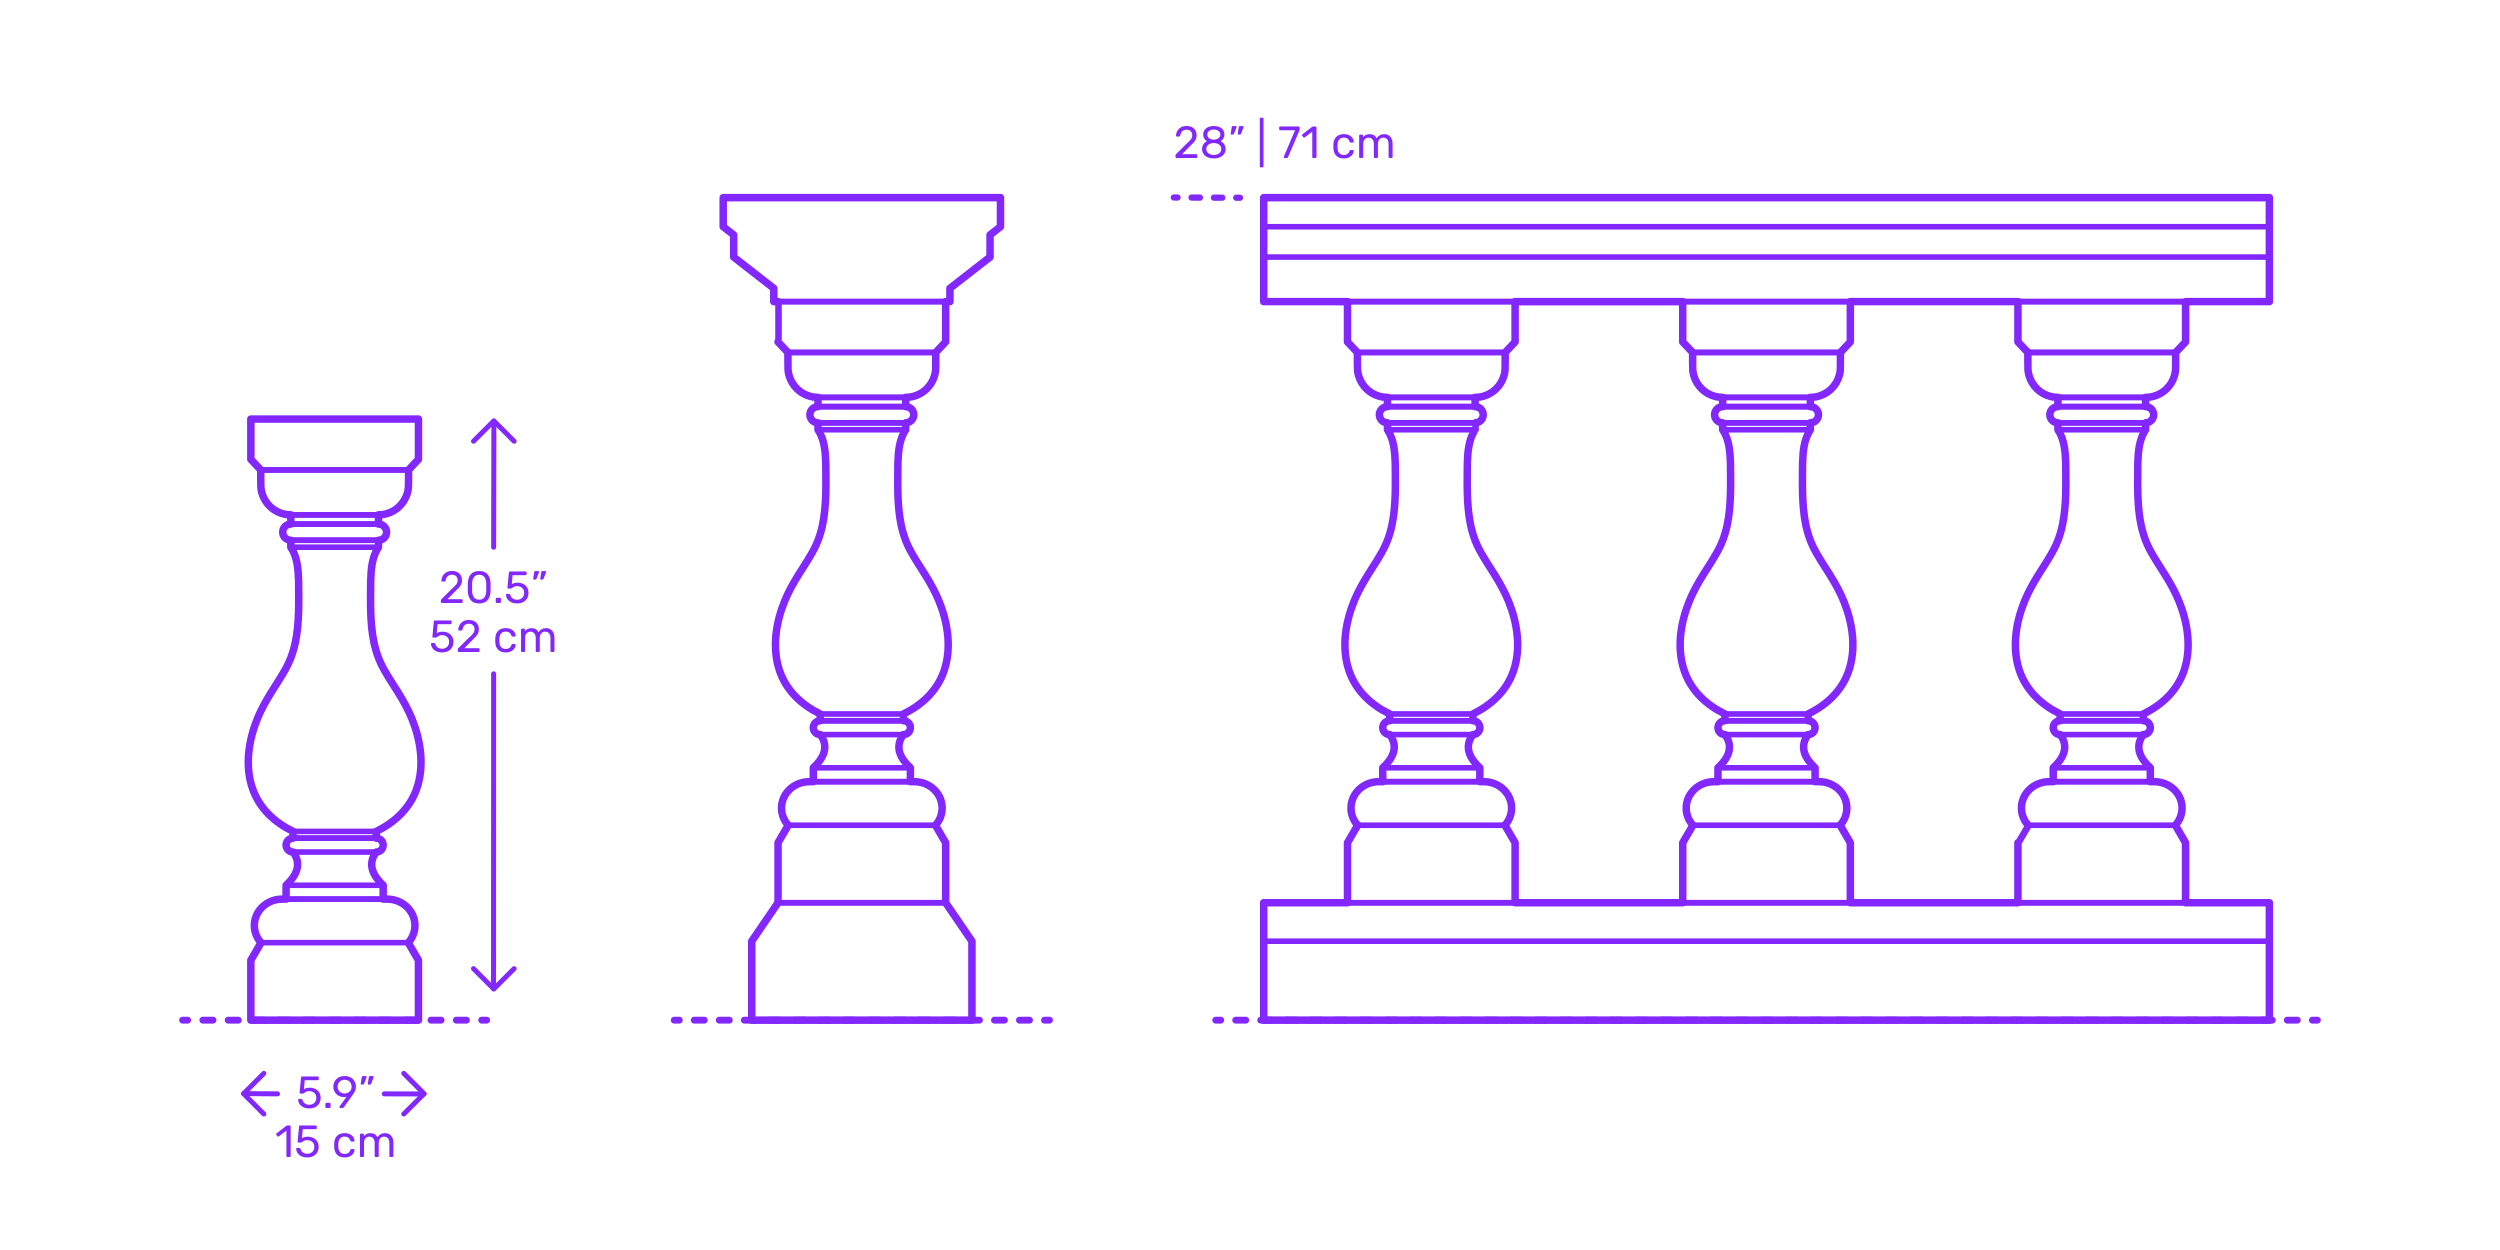 <?xml version="1.0" encoding="utf-8"?>
<!-- Generator: Adobe Illustrator 27.7.0, SVG Export Plug-In . SVG Version: 6.00 Build 0)  -->
<!DOCTYPE svg PUBLIC "-//W3C//DTD SVG 1.1//EN" "http://www.w3.org/Graphics/SVG/1.1/DTD/svg11.dtd">
<svg version="1.1" xmlns:x="http://ns.adobe.com/Extensibility/1.0/" xmlns:i="http://ns.adobe.com/AdobeIllustrator/10.0/" xmlns:graph="http://ns.adobe.com/Graphs/1.0/"
	 xmlns="http://www.w3.org/2000/svg" xmlns:xlink="http://www.w3.org/1999/xlink" xmlns:a="http://ns.adobe.com/AdobeSVGViewerExtensions/3.0/"
	 x="0px" y="0px" width="1000px" height="500px" viewBox="0 0 1000 500" enable-background="new 0 0 1000 500" xml:space="preserve"
	>
<g id="FILL-BACKGROUND">
	<rect x="0" fill="#FFFFFF" width="1000" height="500"/>
</g>
<g id="N-TEXT">
</g>
<g id="N-DIMENSIONS">
	<g>
		<g>
			<g id="MTEXT_00000072243100214779654860000009066436940150450340_">
				<g>
					<g>
						<path fill="#8228FF" d="M176.462,241.079c-0.078-0.078-0.117-0.177-0.117-0.297v-0.54c0-0.275,0.15-0.54,0.45-0.792
							l3.924-3.906c0.888-0.756,1.5-1.374,1.836-1.854s0.504-0.99,0.504-1.53c0-0.708-0.198-1.263-0.594-1.665
							c-0.396-0.401-0.972-0.603-1.728-0.603c-0.72,0-1.29,0.21-1.71,0.63s-0.678,0.984-0.774,1.691
							c-0.024,0.133-0.084,0.234-0.18,0.307s-0.192,0.107-0.288,0.107h-0.864c-0.108,0-0.198-0.035-0.27-0.107
							s-0.108-0.156-0.108-0.252c0.024-0.636,0.195-1.251,0.513-1.846c0.318-0.594,0.789-1.079,1.413-1.458
							c0.624-0.378,1.38-0.566,2.268-0.566c1.344,0,2.355,0.351,3.033,1.053c0.678,0.702,1.017,1.593,1.017,2.673
							c0,0.756-0.183,1.438-0.549,2.043c-0.366,0.606-0.939,1.245-1.719,1.917l-3.546,3.601h5.67c0.132,0,0.234,0.036,0.306,0.107
							c0.072,0.072,0.108,0.175,0.108,0.307v0.684c0,0.12-0.04,0.219-0.117,0.297c-0.078,0.078-0.177,0.117-0.297,0.117h-7.884
							C176.639,241.196,176.541,241.157,176.462,241.079z"/>
						<path fill="#8228FF" d="M188.271,240.018c-0.714-0.906-1.095-2.091-1.143-3.556l-0.018-1.548l0.018-1.602
							c0.036-1.452,0.417-2.631,1.143-3.537s1.857-1.359,3.393-1.359c1.548,0,2.685,0.453,3.411,1.359
							c0.726,0.906,1.107,2.085,1.143,3.537c0.012,0.336,0.018,0.87,0.018,1.602c0,0.708-0.006,1.225-0.018,1.548
							c-0.048,1.465-0.429,2.649-1.143,3.556c-0.714,0.906-1.851,1.358-3.411,1.358
							C190.116,241.376,188.984,240.924,188.271,240.018z M193.751,238.964c0.468-0.611,0.714-1.476,0.738-2.592
							c0.012-0.348,0.018-0.846,0.018-1.494c0-0.659-0.006-1.151-0.018-1.476c-0.024-1.104-0.273-1.965-0.747-2.583
							c-0.474-0.618-1.167-0.927-2.079-0.927c-0.912,0-1.602,0.309-2.07,0.927c-0.468,0.618-0.714,1.479-0.738,2.583l-0.018,1.476
							l0.018,1.494c0.024,1.116,0.27,1.98,0.738,2.592c0.468,0.612,1.158,0.918,2.07,0.918
							C192.587,239.882,193.284,239.576,193.751,238.964z"/>
						<path fill="#8228FF" d="M198.422,241.079c-0.078-0.078-0.117-0.177-0.117-0.297v-1.242c0-0.119,0.039-0.222,0.117-0.306
							s0.177-0.126,0.297-0.126h1.242c0.12,0,0.219,0.042,0.297,0.126s0.117,0.187,0.117,0.306v1.242
							c0,0.12-0.039,0.219-0.117,0.297s-0.177,0.117-0.297,0.117h-1.242C198.6,241.196,198.5,241.157,198.422,241.079z"/>
						<path fill="#8228FF" d="M204.479,240.891c-0.66-0.324-1.164-0.747-1.512-1.27c-0.349-0.521-0.534-1.083-0.558-1.683v-0.036
							c0-0.096,0.036-0.174,0.108-0.234c0.072-0.06,0.156-0.09,0.252-0.09h0.882c0.252,0,0.414,0.133,0.486,0.396
							c0.18,0.647,0.513,1.131,0.999,1.448c0.486,0.318,1.047,0.478,1.683,0.478c0.816,0,1.494-0.249,2.034-0.747
							s0.81-1.185,0.81-2.061c0-0.805-0.27-1.443-0.81-1.918c-0.54-0.474-1.218-0.711-2.034-0.711c-0.432,0-0.78,0.055-1.044,0.162
							c-0.264,0.108-0.534,0.265-0.81,0.469c-0.156,0.12-0.285,0.207-0.387,0.261c-0.102,0.054-0.213,0.081-0.333,0.081h-0.864
							c-0.108,0-0.204-0.039-0.288-0.117c-0.084-0.078-0.12-0.171-0.108-0.279l0.558-5.994c0.036-0.3,0.186-0.449,0.45-0.449h6.228
							c0.132,0,0.234,0.035,0.306,0.107c0.072,0.072,0.108,0.174,0.108,0.307v0.666c0,0.119-0.039,0.216-0.117,0.287
							c-0.078,0.072-0.177,0.108-0.297,0.108h-5.184l-0.324,3.618c0.576-0.408,1.35-0.612,2.322-0.612
							c0.804,0,1.536,0.159,2.196,0.478c0.66,0.317,1.185,0.782,1.575,1.395c0.39,0.612,0.585,1.338,0.585,2.178
							c0,0.889-0.195,1.653-0.585,2.295c-0.39,0.643-0.93,1.129-1.62,1.458c-0.69,0.33-1.479,0.495-2.367,0.495
							C205.919,241.376,205.139,241.214,204.479,240.891z"/>
						<path fill="#8228FF" d="M213.326,231.729c-0.054-0.072-0.069-0.162-0.045-0.271l0.396-2.52
							c0.048-0.348,0.216-0.522,0.504-0.522h1.152c0.083,0,0.153,0.03,0.207,0.09c0.054,0.061,0.081,0.133,0.081,0.217
							c0,0.12-0.018,0.216-0.054,0.288l-0.936,2.43c-0.06,0.132-0.126,0.231-0.198,0.297c-0.072,0.066-0.18,0.099-0.324,0.099
							h-0.558C213.455,231.836,213.38,231.8,213.326,231.729z M216.152,231.729c-0.054-0.072-0.069-0.162-0.045-0.271l0.396-2.52
							c0.048-0.348,0.216-0.522,0.504-0.522h1.152c0.084,0,0.153,0.03,0.207,0.09c0.054,0.061,0.081,0.133,0.081,0.217
							c0,0.12-0.018,0.216-0.054,0.288l-0.936,2.43c-0.061,0.132-0.126,0.231-0.198,0.297c-0.072,0.066-0.18,0.099-0.324,0.099
							h-0.558C216.281,231.836,216.207,231.8,216.152,231.729z"/>
						<path fill="#8228FF" d="M174.464,260.49c-0.66-0.324-1.164-0.747-1.512-1.27c-0.349-0.521-0.534-1.083-0.558-1.683v-0.036
							c0-0.096,0.036-0.174,0.108-0.234c0.072-0.06,0.156-0.09,0.252-0.09h0.882c0.252,0,0.414,0.133,0.486,0.396
							c0.18,0.647,0.513,1.131,0.999,1.448c0.486,0.318,1.047,0.478,1.683,0.478c0.816,0,1.494-0.249,2.034-0.747
							s0.81-1.185,0.81-2.061c0-0.805-0.27-1.443-0.81-1.918c-0.54-0.474-1.218-0.711-2.034-0.711c-0.432,0-0.78,0.055-1.044,0.162
							c-0.264,0.108-0.534,0.265-0.81,0.469c-0.156,0.12-0.285,0.207-0.387,0.261c-0.102,0.054-0.213,0.081-0.333,0.081h-0.864
							c-0.108,0-0.204-0.039-0.288-0.117c-0.084-0.078-0.12-0.171-0.108-0.279l0.558-5.994c0.036-0.3,0.186-0.449,0.45-0.449h6.228
							c0.132,0,0.234,0.035,0.306,0.107c0.072,0.072,0.108,0.174,0.108,0.307v0.666c0,0.119-0.039,0.216-0.117,0.287
							c-0.078,0.072-0.177,0.108-0.297,0.108h-5.184l-0.324,3.618c0.576-0.408,1.35-0.612,2.322-0.612
							c0.804,0,1.536,0.159,2.196,0.478c0.66,0.317,1.185,0.782,1.575,1.395c0.39,0.612,0.585,1.338,0.585,2.178
							c0,0.889-0.195,1.653-0.585,2.295c-0.39,0.643-0.93,1.129-1.62,1.458c-0.69,0.33-1.479,0.495-2.367,0.495
							C175.904,260.976,175.124,260.813,174.464,260.49z"/>
						<path fill="#8228FF" d="M183.221,260.679c-0.078-0.078-0.117-0.177-0.117-0.297v-0.54c0-0.275,0.15-0.54,0.45-0.792
							l3.924-3.906c0.888-0.756,1.5-1.374,1.836-1.854s0.504-0.99,0.504-1.53c0-0.708-0.198-1.263-0.594-1.665
							c-0.396-0.401-0.972-0.603-1.728-0.603c-0.72,0-1.29,0.21-1.71,0.63s-0.678,0.984-0.774,1.691
							c-0.024,0.133-0.084,0.234-0.18,0.307s-0.192,0.107-0.288,0.107h-0.864c-0.108,0-0.198-0.035-0.27-0.107
							s-0.108-0.156-0.108-0.252c0.024-0.636,0.195-1.251,0.513-1.846c0.318-0.594,0.789-1.079,1.413-1.458
							c0.624-0.378,1.38-0.566,2.268-0.566c1.344,0,2.355,0.351,3.033,1.053c0.678,0.702,1.017,1.593,1.017,2.673
							c0,0.756-0.183,1.438-0.549,2.043c-0.366,0.606-0.939,1.245-1.719,1.917l-3.546,3.601h5.67c0.132,0,0.234,0.036,0.306,0.107
							c0.072,0.072,0.108,0.175,0.108,0.307v0.684c0,0.12-0.04,0.219-0.117,0.297c-0.078,0.078-0.177,0.117-0.297,0.117h-7.884
							C183.398,260.796,183.299,260.757,183.221,260.679z"/>
						<path fill="#8228FF" d="M199.25,259.887c-0.72-0.726-1.098-1.743-1.134-3.051l-0.018-0.72l0.018-0.721
							c0.036-1.308,0.414-2.324,1.134-3.051c0.72-0.726,1.722-1.089,3.006-1.089c0.864,0,1.593,0.153,2.187,0.459
							c0.594,0.306,1.038,0.688,1.332,1.143c0.294,0.457,0.453,0.912,0.477,1.368c0.012,0.108-0.027,0.204-0.117,0.288
							c-0.09,0.084-0.189,0.126-0.297,0.126h-0.792c-0.12,0-0.21-0.026-0.27-0.081c-0.06-0.054-0.12-0.152-0.18-0.297
							c-0.216-0.588-0.513-1.005-0.891-1.251s-0.855-0.369-1.431-0.369c-0.756,0-1.356,0.234-1.8,0.702
							c-0.444,0.468-0.684,1.183-0.72,2.143l-0.018,0.63l0.018,0.63c0.036,0.96,0.276,1.674,0.72,2.142
							c0.444,0.468,1.044,0.702,1.8,0.702c0.588,0,1.068-0.123,1.44-0.369s0.666-0.663,0.882-1.251
							c0.06-0.144,0.12-0.243,0.18-0.297s0.15-0.081,0.27-0.081h0.792c0.108,0,0.207,0.042,0.297,0.126
							c0.09,0.084,0.129,0.18,0.117,0.288c-0.024,0.444-0.183,0.895-0.477,1.35c-0.294,0.457-0.738,0.841-1.332,1.152
							c-0.594,0.312-1.323,0.468-2.187,0.468C200.972,260.976,199.97,260.613,199.25,259.887z"/>
						<path fill="#8228FF" d="M208.529,260.679c-0.078-0.078-0.117-0.177-0.117-0.297v-8.532c0-0.119,0.039-0.219,0.117-0.297
							s0.177-0.117,0.297-0.117h0.756c0.12,0,0.216,0.039,0.288,0.117c0.072,0.078,0.108,0.178,0.108,0.297v0.612
							c0.648-0.804,1.524-1.206,2.628-1.206c1.32,0,2.256,0.552,2.808,1.656c0.288-0.504,0.699-0.906,1.233-1.206
							c0.534-0.3,1.131-0.45,1.791-0.45c0.984,0,1.788,0.336,2.412,1.008c0.624,0.673,0.936,1.645,0.936,2.916v5.202
							c0,0.12-0.039,0.219-0.117,0.297s-0.177,0.117-0.297,0.117h-0.774c-0.12,0-0.219-0.039-0.297-0.117s-0.117-0.177-0.117-0.297
							v-5.04c0-0.96-0.198-1.646-0.594-2.061s-0.918-0.621-1.566-0.621c-0.576,0-1.071,0.213-1.485,0.639s-0.621,1.107-0.621,2.043
							v5.04c0,0.12-0.039,0.219-0.117,0.297s-0.177,0.117-0.297,0.117h-0.792c-0.12,0-0.219-0.039-0.297-0.117
							c-0.078-0.078-0.117-0.177-0.117-0.297v-5.04c0-0.947-0.207-1.632-0.621-2.052c-0.414-0.42-0.927-0.63-1.539-0.63
							c-0.576,0-1.071,0.21-1.485,0.63s-0.621,1.098-0.621,2.034v5.058c0,0.12-0.04,0.219-0.117,0.297
							c-0.078,0.078-0.177,0.117-0.297,0.117h-0.792C208.706,260.796,208.607,260.757,208.529,260.679z"/>
					</g>
				</g>
			</g>
			<g>
				
					<line fill="none" stroke="#8228FF" stroke-width="2" stroke-linecap="round" stroke-linejoin="round" stroke-miterlimit="10" x1="197.459" y1="269.532" x2="197.414" y2="395.513"/>
				
					<line fill="none" stroke="#8228FF" stroke-width="2" stroke-linecap="round" stroke-linejoin="round" stroke-miterlimit="10" x1="197.557" y1="168.476" x2="197.459" y2="218.891"/>
				<g id="POLYLINE_00000070826313316511036640000015680583756639440820_">
					
						<polyline fill="none" stroke="#8228FF" stroke-width="2" stroke-linecap="round" stroke-linejoin="round" stroke-miterlimit="10" points="
						189.399,387.459 197.525,395.584 205.65,387.459 					"/>
				</g>
			</g>
			<g>
				<g id="POLYLINE_00000103969096002968252310000012095249814252815806_">
					
						<polyline fill="none" stroke="#8228FF" stroke-width="2" stroke-linecap="round" stroke-linejoin="round" stroke-miterlimit="10" points="
						205.65,176.489 197.523,168.364 189.399,176.489 					"/>
				</g>
			</g>
		</g>
		<g>
			<g id="MTEXT_00000075845081491807455240000012409509841462142138_">
				<g>
					<g>
						<path fill="#8228FF" d="M121.337,442.891c-0.66-0.324-1.164-0.747-1.512-1.27c-0.349-0.521-0.534-1.083-0.558-1.683v-0.036
							c0-0.096,0.036-0.174,0.108-0.234c0.072-0.06,0.156-0.09,0.252-0.09h0.882c0.252,0,0.414,0.133,0.486,0.396
							c0.18,0.647,0.513,1.131,0.999,1.448c0.486,0.318,1.047,0.478,1.683,0.478c0.816,0,1.494-0.249,2.034-0.747
							s0.81-1.185,0.81-2.061c0-0.805-0.27-1.443-0.81-1.918c-0.54-0.474-1.218-0.711-2.034-0.711c-0.432,0-0.78,0.055-1.044,0.162
							c-0.264,0.108-0.534,0.265-0.81,0.469c-0.156,0.12-0.285,0.207-0.387,0.261c-0.102,0.054-0.213,0.081-0.333,0.081h-0.864
							c-0.108,0-0.204-0.039-0.288-0.117c-0.084-0.078-0.12-0.171-0.108-0.279l0.558-5.994c0.036-0.3,0.186-0.449,0.45-0.449h6.228
							c0.132,0,0.234,0.035,0.306,0.107c0.072,0.072,0.108,0.174,0.108,0.307v0.666c0,0.119-0.039,0.216-0.117,0.287
							c-0.078,0.072-0.177,0.108-0.297,0.108h-5.184l-0.324,3.618c0.576-0.408,1.35-0.612,2.322-0.612
							c0.804,0,1.536,0.159,2.196,0.478c0.66,0.317,1.185,0.782,1.575,1.395c0.39,0.612,0.585,1.338,0.585,2.178
							c0,0.889-0.195,1.653-0.585,2.295c-0.39,0.643-0.93,1.129-1.62,1.458c-0.69,0.33-1.479,0.495-2.367,0.495
							C122.777,443.376,121.997,443.214,121.337,442.891z"/>
						<path fill="#8228FF" d="M130.274,443.079c-0.078-0.078-0.117-0.177-0.117-0.297v-1.242c0-0.119,0.039-0.222,0.117-0.306
							s0.177-0.126,0.297-0.126h1.242c0.12,0,0.219,0.042,0.297,0.126s0.117,0.187,0.117,0.306v1.242
							c0,0.12-0.039,0.219-0.117,0.297s-0.177,0.117-0.297,0.117h-1.242C130.452,443.196,130.353,443.157,130.274,443.079z"/>
						<path fill="#8228FF" d="M135.854,443.079c-0.066-0.078-0.099-0.171-0.099-0.279c0-0.083,0.024-0.161,0.072-0.233l2.772-3.853
							c-0.288,0.072-0.624,0.108-1.008,0.108c-0.864-0.012-1.62-0.213-2.268-0.603c-0.648-0.391-1.143-0.9-1.485-1.53
							c-0.342-0.63-0.513-1.305-0.513-2.025c0-0.72,0.171-1.403,0.513-2.052c0.342-0.648,0.852-1.176,1.53-1.584
							c0.678-0.408,1.497-0.612,2.457-0.612c0.96,0,1.782,0.198,2.466,0.595c0.684,0.396,1.2,0.915,1.548,1.557
							s0.522,1.329,0.522,2.061c0,0.66-0.117,1.242-0.351,1.746c-0.234,0.504-0.543,1.026-0.927,1.566l-3.492,4.896
							c-0.084,0.108-0.165,0.195-0.243,0.262c-0.078,0.065-0.189,0.099-0.333,0.099h-0.9
							C136.007,443.196,135.92,443.157,135.854,443.079z M139.248,437.059c0.432-0.229,0.774-0.549,1.026-0.963
							s0.378-0.892,0.378-1.432c0-0.552-0.126-1.037-0.378-1.458c-0.252-0.42-0.594-0.744-1.026-0.972s-0.906-0.342-1.422-0.342
							c-0.504,0-0.969,0.114-1.395,0.342c-0.426,0.228-0.765,0.552-1.017,0.972c-0.252,0.421-0.378,0.906-0.378,1.458
							c0,0.54,0.126,1.018,0.378,1.432s0.588,0.734,1.008,0.963c0.42,0.228,0.888,0.342,1.404,0.342
							C138.341,437.4,138.815,437.286,139.248,437.059z"/>
						<path fill="#8228FF" d="M144.35,433.729c-0.054-0.072-0.069-0.162-0.045-0.271l0.396-2.52
							c0.048-0.348,0.216-0.522,0.504-0.522h1.152c0.083,0,0.153,0.03,0.207,0.09c0.054,0.061,0.081,0.133,0.081,0.217
							c0,0.12-0.018,0.216-0.054,0.288l-0.936,2.43c-0.06,0.132-0.126,0.231-0.198,0.297c-0.072,0.066-0.18,0.099-0.324,0.099
							h-0.558C144.479,433.836,144.404,433.8,144.35,433.729z M147.176,433.729c-0.054-0.072-0.069-0.162-0.045-0.271l0.396-2.52
							c0.048-0.348,0.216-0.522,0.504-0.522h1.152c0.084,0,0.153,0.03,0.207,0.09c0.054,0.061,0.081,0.133,0.081,0.217
							c0,0.12-0.018,0.216-0.054,0.288l-0.936,2.43c-0.061,0.132-0.126,0.231-0.198,0.297c-0.072,0.066-0.18,0.099-0.324,0.099
							h-0.558C147.305,433.836,147.23,433.8,147.176,433.729z"/>
						<path fill="#8228FF" d="M114.678,462.679c-0.072-0.078-0.108-0.177-0.108-0.297v-10.152l-3.024,2.322
							c-0.084,0.072-0.174,0.108-0.27,0.108c-0.108,0-0.21-0.061-0.306-0.181l-0.432-0.558c-0.06-0.084-0.09-0.168-0.09-0.252
							c0-0.132,0.06-0.24,0.18-0.324l3.906-3.023c0.132-0.084,0.288-0.126,0.468-0.126h0.846c0.12,0,0.219,0.039,0.297,0.116
							c0.078,0.078,0.117,0.178,0.117,0.298v11.771c0,0.12-0.039,0.219-0.117,0.297s-0.177,0.117-0.297,0.117h-0.882
							C114.846,462.796,114.75,462.757,114.678,462.679z"/>
						<path fill="#8228FF" d="M120.545,462.49c-0.66-0.324-1.164-0.747-1.512-1.27c-0.349-0.521-0.534-1.083-0.558-1.683v-0.036
							c0-0.096,0.036-0.174,0.108-0.234c0.072-0.06,0.156-0.09,0.252-0.09h0.882c0.252,0,0.414,0.133,0.486,0.396
							c0.18,0.647,0.513,1.131,0.999,1.448c0.486,0.318,1.047,0.478,1.683,0.478c0.816,0,1.494-0.249,2.034-0.747
							s0.81-1.185,0.81-2.061c0-0.805-0.27-1.443-0.81-1.918c-0.54-0.474-1.218-0.711-2.034-0.711c-0.432,0-0.78,0.055-1.044,0.162
							c-0.264,0.108-0.534,0.265-0.81,0.469c-0.156,0.12-0.285,0.207-0.387,0.261c-0.102,0.054-0.213,0.081-0.333,0.081h-0.864
							c-0.108,0-0.204-0.039-0.288-0.117c-0.084-0.078-0.12-0.171-0.108-0.279l0.558-5.994c0.036-0.3,0.186-0.449,0.45-0.449h6.228
							c0.132,0,0.234,0.035,0.306,0.107c0.072,0.072,0.108,0.174,0.108,0.307v0.666c0,0.119-0.039,0.216-0.117,0.287
							c-0.078,0.072-0.177,0.108-0.297,0.108h-5.184l-0.324,3.618c0.576-0.408,1.35-0.612,2.322-0.612
							c0.804,0,1.536,0.159,2.196,0.478c0.66,0.317,1.185,0.782,1.575,1.395c0.39,0.612,0.585,1.338,0.585,2.178
							c0,0.889-0.195,1.653-0.585,2.295c-0.39,0.643-0.93,1.129-1.62,1.458c-0.69,0.33-1.479,0.495-2.367,0.495
							C121.985,462.976,121.205,462.813,120.545,462.49z"/>
						<path fill="#8228FF" d="M134.819,461.887c-0.72-0.726-1.098-1.743-1.134-3.051l-0.018-0.72l0.018-0.721
							c0.036-1.308,0.414-2.324,1.134-3.051c0.72-0.726,1.722-1.089,3.006-1.089c0.864,0,1.593,0.153,2.187,0.459
							c0.594,0.306,1.038,0.688,1.332,1.143c0.294,0.457,0.453,0.912,0.477,1.368c0.012,0.108-0.027,0.204-0.117,0.288
							c-0.09,0.084-0.189,0.126-0.297,0.126h-0.792c-0.12,0-0.21-0.026-0.27-0.081c-0.06-0.054-0.12-0.152-0.18-0.297
							c-0.216-0.588-0.513-1.005-0.891-1.251s-0.855-0.369-1.431-0.369c-0.756,0-1.356,0.234-1.8,0.702
							c-0.444,0.468-0.684,1.183-0.72,2.143l-0.018,0.63l0.018,0.63c0.036,0.96,0.276,1.674,0.72,2.142
							c0.444,0.468,1.044,0.702,1.8,0.702c0.588,0,1.068-0.123,1.44-0.369s0.666-0.663,0.882-1.251
							c0.06-0.144,0.12-0.243,0.18-0.297s0.15-0.081,0.27-0.081h0.792c0.108,0,0.207,0.042,0.297,0.126
							c0.09,0.084,0.129,0.18,0.117,0.288c-0.024,0.444-0.183,0.895-0.477,1.35c-0.294,0.457-0.738,0.841-1.332,1.152
							c-0.594,0.312-1.323,0.468-2.187,0.468C136.541,462.976,135.539,462.613,134.819,461.887z"/>
						<path fill="#8228FF" d="M144.098,462.679c-0.078-0.078-0.117-0.177-0.117-0.297v-8.532c0-0.119,0.039-0.219,0.117-0.297
							s0.177-0.117,0.297-0.117h0.756c0.12,0,0.216,0.039,0.288,0.117c0.072,0.078,0.108,0.178,0.108,0.297v0.612
							c0.648-0.804,1.524-1.206,2.628-1.206c1.32,0,2.256,0.552,2.808,1.656c0.288-0.504,0.699-0.906,1.233-1.206
							c0.534-0.3,1.131-0.45,1.791-0.45c0.984,0,1.788,0.336,2.412,1.008c0.624,0.673,0.936,1.645,0.936,2.916v5.202
							c0,0.12-0.039,0.219-0.117,0.297s-0.177,0.117-0.297,0.117h-0.774c-0.12,0-0.219-0.039-0.297-0.117s-0.117-0.177-0.117-0.297
							v-5.04c0-0.96-0.198-1.646-0.594-2.061s-0.918-0.621-1.566-0.621c-0.576,0-1.071,0.213-1.485,0.639s-0.621,1.107-0.621,2.043
							v5.04c0,0.12-0.039,0.219-0.117,0.297s-0.177,0.117-0.297,0.117h-0.792c-0.12,0-0.219-0.039-0.297-0.117
							c-0.078-0.078-0.117-0.177-0.117-0.297v-5.04c0-0.947-0.207-1.632-0.621-2.052c-0.414-0.42-0.927-0.63-1.539-0.63
							c-0.576,0-1.071,0.21-1.485,0.63s-0.621,1.098-0.621,2.034v5.058c0,0.12-0.04,0.219-0.117,0.297
							c-0.078,0.078-0.177,0.117-0.297,0.117h-0.792C144.275,462.796,144.176,462.757,144.098,462.679z"/>
					</g>
				</g>
			</g>
			<g>
				
					<line fill="none" stroke="#8228FF" stroke-width="2" stroke-linecap="round" stroke-linejoin="round" stroke-miterlimit="10" x1="153.718" y1="437.542" x2="169.563" y2="437.584"/>
				
					<line fill="none" stroke="#8228FF" stroke-width="2" stroke-linecap="round" stroke-linejoin="round" stroke-miterlimit="10" x1="97.527" y1="437.441" x2="111" y2="437.542"/>
				<g id="POLYLINE_00000135691760508732347340000008969262827519460245_">
					
						<polyline fill="none" stroke="#8228FF" stroke-width="2" stroke-linecap="round" stroke-linejoin="round" stroke-miterlimit="10" points="
						161.51,445.6 169.634,437.473 161.51,429.348 					"/>
				</g>
			</g>
			<g>
				<g id="POLYLINE_00000028322107068864963890000010866526447370526080_">
					
						<polyline fill="none" stroke="#8228FF" stroke-width="2" stroke-linecap="round" stroke-linejoin="round" stroke-miterlimit="10" points="
						105.539,429.348 97.415,437.475 105.539,445.6 					"/>
				</g>
			</g>
		</g>
		<g>
			<g id="MTEXT_00000111900850057893930310000010040467537177568420_">
				<g>
					<g>
						<path fill="#8228FF" d="M470.305,63.079c-0.078-0.078-0.117-0.177-0.117-0.297v-0.54c0-0.275,0.15-0.54,0.45-0.792
							l3.924-3.906c0.889-0.756,1.5-1.374,1.836-1.854s0.505-0.99,0.505-1.53c0-0.708-0.198-1.263-0.595-1.665
							c-0.396-0.401-0.972-0.603-1.728-0.603c-0.72,0-1.29,0.21-1.71,0.63s-0.679,0.984-0.774,1.691
							c-0.024,0.133-0.084,0.234-0.18,0.307c-0.097,0.072-0.192,0.107-0.288,0.107h-0.864c-0.107,0-0.198-0.035-0.27-0.107
							c-0.072-0.072-0.108-0.156-0.108-0.252c0.024-0.636,0.195-1.251,0.513-1.846c0.318-0.594,0.789-1.079,1.413-1.458
							c0.624-0.378,1.38-0.566,2.269-0.566c1.344,0,2.354,0.351,3.033,1.053c0.678,0.702,1.017,1.593,1.017,2.673
							c0,0.756-0.183,1.438-0.549,2.043c-0.366,0.606-0.939,1.245-1.719,1.917l-3.547,3.601h5.671c0.132,0,0.233,0.036,0.306,0.107
							c0.072,0.072,0.108,0.175,0.108,0.307v0.684c0,0.12-0.04,0.219-0.117,0.297c-0.078,0.078-0.178,0.117-0.297,0.117h-7.885
							C470.481,63.196,470.383,63.157,470.305,63.079z"/>
						<path fill="#8228FF" d="M483.085,62.917c-0.714-0.306-1.269-0.747-1.665-1.322c-0.396-0.576-0.594-1.248-0.594-2.017
							c0-0.708,0.177-1.329,0.531-1.863c0.354-0.533,0.83-0.944,1.431-1.232c-0.48-0.276-0.853-0.639-1.116-1.089
							s-0.396-0.981-0.396-1.594c0-1.044,0.39-1.868,1.17-2.475c0.779-0.605,1.806-0.909,3.078-0.909c1.271,0,2.295,0.301,3.068,0.9
							c0.774,0.6,1.161,1.428,1.161,2.483c0,0.601-0.132,1.125-0.396,1.575c-0.265,0.45-0.63,0.819-1.099,1.107
							c0.601,0.288,1.077,0.699,1.432,1.232c0.354,0.534,0.53,1.161,0.53,1.882c0,0.768-0.197,1.437-0.594,2.007
							c-0.396,0.57-0.951,1.008-1.665,1.313c-0.714,0.307-1.527,0.459-2.438,0.459C484.612,63.376,483.799,63.224,483.085,62.917z
							 M487.657,61.324c0.569-0.432,0.854-1.008,0.854-1.728c0-0.721-0.285-1.297-0.854-1.729c-0.57-0.432-1.281-0.647-2.133-0.647
							c-0.864,0-1.581,0.216-2.151,0.647s-0.854,1.008-0.854,1.729c0,0.72,0.284,1.296,0.854,1.728s1.287,0.648,2.151,0.648
							C486.376,61.973,487.087,61.756,487.657,61.324z M487.378,55.276c0.504-0.36,0.756-0.84,0.756-1.44
							c0-0.611-0.249-1.101-0.747-1.467s-1.119-0.549-1.862-0.549c-0.756,0-1.381,0.183-1.872,0.549
							c-0.492,0.366-0.738,0.855-0.738,1.467c0,0.612,0.246,1.102,0.738,1.468c0.491,0.366,1.116,0.549,1.872,0.549
							C486.256,55.828,486.874,55.637,487.378,55.276z"/>
						<path fill="#8228FF" d="M492.318,53.729c-0.054-0.072-0.068-0.162-0.045-0.271l0.396-2.52
							c0.048-0.348,0.216-0.522,0.504-0.522h1.152c0.083,0,0.152,0.03,0.207,0.09c0.054,0.061,0.08,0.133,0.08,0.217
							c0,0.12-0.018,0.216-0.054,0.288l-0.936,2.43c-0.061,0.132-0.126,0.231-0.198,0.297c-0.072,0.066-0.18,0.099-0.324,0.099
							h-0.558C492.447,53.836,492.373,53.8,492.318,53.729z M495.145,53.729c-0.054-0.072-0.069-0.162-0.045-0.271l0.396-2.52
							c0.048-0.348,0.216-0.522,0.504-0.522h1.151c0.084,0,0.153,0.03,0.207,0.09c0.055,0.061,0.081,0.133,0.081,0.217
							c0,0.12-0.018,0.216-0.054,0.288l-0.936,2.43c-0.061,0.132-0.126,0.231-0.198,0.297c-0.072,0.066-0.181,0.099-0.324,0.099
							h-0.558C495.273,53.836,495.199,53.8,495.145,53.729z"/>
						<path fill="#8228FF" d="M504.027,66.823c-0.072-0.078-0.108-0.177-0.108-0.297V47.482c0-0.12,0.036-0.219,0.108-0.297
							c0.071-0.078,0.168-0.117,0.288-0.117h0.666c0.119,0,0.219,0.039,0.297,0.117s0.117,0.177,0.117,0.297v19.044
							c0,0.12-0.039,0.219-0.117,0.297s-0.178,0.117-0.297,0.117h-0.666C504.195,66.94,504.099,66.901,504.027,66.823z"/>
						<path fill="#8228FF" d="M513.594,63.079c-0.066-0.078-0.1-0.171-0.1-0.279l0.036-0.161l4.5-10.53h-5.939
							c-0.12,0-0.22-0.039-0.297-0.117c-0.078-0.078-0.117-0.177-0.117-0.297v-0.666c0-0.132,0.036-0.237,0.107-0.315
							c0.072-0.077,0.174-0.116,0.307-0.116h7.344c0.132,0,0.234,0.039,0.306,0.116c0.072,0.078,0.108,0.184,0.108,0.315v0.612
							c0,0.216-0.048,0.449-0.145,0.702l-4.445,10.403c-0.061,0.133-0.126,0.24-0.198,0.324s-0.174,0.126-0.306,0.126h-0.9
							C513.746,63.196,513.659,63.157,513.594,63.079z"/>
						<path fill="#8228FF" d="M525.015,63.079c-0.072-0.078-0.108-0.177-0.108-0.297V52.63l-3.023,2.322
							c-0.084,0.072-0.174,0.108-0.271,0.108c-0.107,0-0.21-0.061-0.306-0.181l-0.432-0.558c-0.061-0.084-0.09-0.168-0.09-0.252
							c0-0.132,0.06-0.24,0.18-0.324l3.906-3.023c0.132-0.084,0.288-0.126,0.468-0.126h0.846c0.12,0,0.219,0.039,0.297,0.116
							c0.078,0.078,0.117,0.178,0.117,0.298v11.771c0,0.12-0.039,0.219-0.117,0.297s-0.177,0.117-0.297,0.117h-0.882
							C525.183,63.196,525.087,63.157,525.015,63.079z"/>
						<path fill="#8228FF" d="M534.5,62.287c-0.72-0.726-1.098-1.743-1.134-3.051l-0.018-0.72l0.018-0.721
							c0.036-1.308,0.414-2.324,1.134-3.051c0.721-0.726,1.722-1.089,3.007-1.089c0.863,0,1.593,0.153,2.187,0.459
							s1.038,0.688,1.332,1.143c0.294,0.457,0.453,0.912,0.477,1.368c0.013,0.108-0.026,0.204-0.116,0.288
							c-0.091,0.084-0.189,0.126-0.298,0.126h-0.792c-0.12,0-0.21-0.026-0.27-0.081c-0.061-0.054-0.12-0.152-0.18-0.297
							c-0.217-0.588-0.514-1.005-0.892-1.251s-0.854-0.369-1.431-0.369c-0.756,0-1.356,0.234-1.8,0.702
							c-0.444,0.468-0.685,1.183-0.721,2.143l-0.018,0.63l0.018,0.63c0.036,0.96,0.276,1.674,0.721,2.142
							c0.443,0.468,1.044,0.702,1.8,0.702c0.588,0,1.067-0.123,1.439-0.369s0.666-0.663,0.883-1.251
							c0.06-0.144,0.119-0.243,0.18-0.297c0.06-0.054,0.149-0.081,0.27-0.081h0.792c0.108,0,0.207,0.042,0.298,0.126
							c0.09,0.084,0.129,0.18,0.116,0.288c-0.023,0.444-0.183,0.895-0.477,1.35c-0.294,0.457-0.738,0.841-1.332,1.152
							s-1.323,0.468-2.187,0.468C536.222,63.376,535.221,63.014,534.5,62.287z"/>
						<path fill="#8228FF" d="M543.778,63.079c-0.078-0.078-0.116-0.177-0.116-0.297V54.25c0-0.119,0.038-0.219,0.116-0.297
							s0.178-0.117,0.298-0.117h0.756c0.119,0,0.216,0.039,0.288,0.117c0.071,0.078,0.107,0.178,0.107,0.297v0.612
							c0.648-0.804,1.524-1.206,2.628-1.206c1.32,0,2.256,0.552,2.809,1.656c0.288-0.504,0.698-0.906,1.232-1.206
							s1.131-0.45,1.791-0.45c0.984,0,1.788,0.336,2.412,1.008c0.624,0.673,0.937,1.645,0.937,2.916v5.202
							c0,0.12-0.039,0.219-0.117,0.297s-0.178,0.117-0.297,0.117h-0.774c-0.12,0-0.219-0.039-0.297-0.117s-0.117-0.177-0.117-0.297
							v-5.04c0-0.96-0.198-1.646-0.594-2.061c-0.396-0.414-0.918-0.621-1.566-0.621c-0.575,0-1.07,0.213-1.484,0.639
							s-0.621,1.107-0.621,2.043v5.04c0,0.12-0.039,0.219-0.117,0.297s-0.177,0.117-0.297,0.117h-0.792
							c-0.12,0-0.22-0.039-0.297-0.117c-0.078-0.078-0.117-0.177-0.117-0.297v-5.04c0-0.947-0.207-1.632-0.621-2.052
							s-0.927-0.63-1.539-0.63c-0.576,0-1.071,0.21-1.485,0.63s-0.62,1.098-0.62,2.034v5.058c0,0.12-0.04,0.219-0.117,0.297
							c-0.078,0.078-0.178,0.117-0.297,0.117h-0.792C543.956,63.196,543.856,63.157,543.778,63.079z"/>
					</g>
				</g>
			</g>
			<g>
				<g>
					<g>
						
							<line fill="none" stroke="#8228FF" stroke-width="2.5" stroke-linecap="round" stroke-linejoin="round" x1="469.527" y1="79" x2="471.027" y2="79.006"/>
						
							<line fill="none" stroke="#8228FF" stroke-width="2.5" stroke-linecap="round" stroke-linejoin="round" stroke-dasharray="3.353,5.589" x1="476.616" y1="79.027" x2="491.706" y2="79.084"/>
						
							<line fill="none" stroke="#8228FF" stroke-width="2.5" stroke-linecap="round" stroke-linejoin="round" x1="494.5" y1="79.095" x2="496" y2="79.101"/>
					</g>
				</g>
			</g>
		</g>
	</g>
</g>
<g id="_x32_D_x24_AG-DIAGRAM">
	<g id="POLYLINE_00000114770104906362483920000017018014002484469662_">
		<g>
			<g>
				
					<line fill="none" stroke="#8228FF" stroke-width="2.75" stroke-linecap="round" stroke-linejoin="round" x1="486.279" y1="408.066" x2="488.279" y2="408.066"/>
				
					<line fill="none" stroke="#8228FF" stroke-width="2.75" stroke-linecap="round" stroke-linejoin="round" stroke-dasharray="4.006,6.009" x1="494.288" y1="408.066" x2="921.942" y2="408.066"/>
				
					<line fill="none" stroke="#8228FF" stroke-width="2.75" stroke-linecap="round" stroke-linejoin="round" x1="924.947" y1="408.066" x2="926.947" y2="408.066"/>
			</g>
		</g>
	</g>
	<g id="POLYLINE_00000167373068461165524780000016458187404066671771_">
		<g>
			<g>
				
					<line fill="none" stroke="#8228FF" stroke-width="2.75" stroke-linecap="round" stroke-linejoin="round" x1="269.693" y1="408.066" x2="271.693" y2="408.066"/>
				
					<line fill="none" stroke="#8228FF" stroke-width="2.75" stroke-linecap="round" stroke-linejoin="round" stroke-dasharray="4.003,6.004" x1="277.697" y1="408.066" x2="414.788" y2="408.066"/>
				
					<line fill="none" stroke="#8228FF" stroke-width="2.75" stroke-linecap="round" stroke-linejoin="round" x1="417.79" y1="408.066" x2="419.79" y2="408.066"/>
			</g>
		</g>
	</g>
	<g id="POLYLINE_00000090254573279005472340000005157061544457918867_">
		<g>
			<g>
				
					<line fill="none" stroke="#8228FF" stroke-width="2.75" stroke-linecap="round" stroke-linejoin="round" x1="73.053" y1="408.066" x2="75.053" y2="408.066"/>
				
					<line fill="none" stroke="#8228FF" stroke-width="2.75" stroke-linecap="round" stroke-linejoin="round" stroke-dasharray="4.056,6.083" x1="81.137" y1="408.066" x2="189.626" y2="408.066"/>
				
					<line fill="none" stroke="#8228FF" stroke-width="2.75" stroke-linecap="round" stroke-linejoin="round" x1="192.668" y1="408.066" x2="194.668" y2="408.066"/>
			</g>
		</g>
	</g>
</g>
<g id="_x32_D_x24_AG-DETAILS-DIAGRAM">
</g>
<g id="_x32_D_x24_AG-BUILDINGS">
	<g id="POLYLINE_00000110464285415462800950000008204025532094304408_">
		
			<line fill="none" stroke="#8228FF" stroke-width="2.25" stroke-linecap="round" stroke-linejoin="round" stroke-miterlimit="10" x1="505.474" y1="102.818" x2="907.752" y2="102.818"/>
	</g>
	<g id="POLYLINE_00000091733204016459400610000017479910841314694558_">
		
			<line fill="none" stroke="#8228FF" stroke-width="2.25" stroke-linecap="round" stroke-linejoin="round" stroke-miterlimit="10" x1="505.474" y1="90.699" x2="907.752" y2="90.699"/>
	</g>
	<g id="POLYLINE_00000005258141145719041430000006467619151116817339_">
		
			<rect x="505.474" y="79.053" fill="none" stroke="#8228FF" stroke-width="2.25" stroke-linecap="round" stroke-linejoin="round" stroke-miterlimit="10" width="402.278" height="41.592"/>
	</g>
	<g id="POLYLINE_00000073717422035435612590000013651592481617304213_">
		
			<polyline fill="none" stroke="#8228FF" stroke-width="2.25" stroke-linecap="round" stroke-linejoin="round" stroke-miterlimit="10" points="
			807.182,136.755 807.182,120.645 874.229,120.645 874.229,136.755 		"/>
	</g>
	<g id="POLYLINE_00000004508183660606111230000004580918089678452910_">
		
			<polyline fill="none" stroke="#8228FF" stroke-width="2.25" stroke-linecap="round" stroke-linejoin="round" stroke-miterlimit="10" points="
			807.182,337.101 807.182,361.087 874.229,361.087 874.229,337.101 		"/>
	</g>
	<g id="POLYLINE_00000090287446445277357010000010045023503917960330_">
		
			<path fill="none" stroke="#8228FF" stroke-width="2.25" stroke-linecap="round" stroke-linejoin="round" stroke-miterlimit="10" d="
			M874.229,337.101l-4.08-7.007c-14.677,0-44.214,0-58.887,0l-4.08,7.007"/>
	</g>
	<g id="POLYLINE_00000006695724791927215890000014313346201203709332_">
		
			<path fill="none" stroke="#8228FF" stroke-width="2.25" stroke-linecap="round" stroke-linejoin="round" stroke-miterlimit="10" d="
			M870.149,330.094c4.445-4.946,3.176-12.366-2.47-15.777c-1.786-1.08-3.874-1.649-5.96-1.647c0,0-42.027,0-42.027,0
			c-0.106,0.001-0.264,0.001-0.371,0.006c-0.463,0.015-0.936,0.058-1.393,0.128c-1.478,0.225-2.916,0.74-4.196,1.513
			c-5.641,3.406-6.919,10.827-2.47,15.777"/>
	</g>
	<g id="POLYLINE_00000018926244745670286810000005554952545034025140_">
		
			<path fill="none" stroke="#8228FF" stroke-width="2.25" stroke-linecap="round" stroke-linejoin="round" stroke-miterlimit="10" d="
			M860.126,291.063c0.001,0.559-0.173,1.117-0.491,1.576c-0.317,0.46-0.777,0.821-1.299,1.018c-0.283,0.107-0.586,0.168-0.888,0.179
			c-0.205,0.006-33.274,0.001-33.483,0c-0.158-0.006-0.32-0.025-0.475-0.058c-0.343-0.072-0.674-0.211-0.966-0.405
			c-0.439-0.291-0.792-0.711-1.003-1.193c-0.213-0.482-0.284-1.026-0.201-1.546c0.129-0.855,0.683-1.63,1.452-2.027
			c0.282-0.148,0.592-0.248,0.907-0.291c0.109-0.015,0.224-0.024,0.334-0.026c0.316,0.009,33.232-0.015,33.531,0.006
			c0.286,0.02,0.571,0.085,0.837,0.191c0.519,0.206,0.973,0.575,1.282,1.04C859.963,289.978,860.127,290.52,860.126,291.063z"/>
	</g>
	<g id="POLYLINE_00000119815037604377060600000004386477934993595826_">
		
			<rect x="821.285" y="307.121" fill="none" stroke="#8228FF" stroke-width="2.25" stroke-linecap="round" stroke-linejoin="round" stroke-miterlimit="10" width="38.841" height="5.549"/>
	</g>
	<g id="POLYLINE_00000080926983761571558320000002357592983054951349_">
		
			<rect x="824.06" y="285.588" fill="none" stroke="#8228FF" stroke-width="2.25" stroke-linecap="round" stroke-linejoin="round" stroke-miterlimit="10" width="33.292" height="2.701"/>
	</g>
	<g id="POLYLINE_00000150786912879642215290000003646756571042062985_">
		
			<path fill="none" stroke="#8228FF" stroke-width="2.25" stroke-linecap="round" stroke-linejoin="round" stroke-miterlimit="10" d="
			M824.06,293.837c3.719,4.913,1.23,9.583-2.774,13.284"/>
	</g>
	<g id="POLYLINE_00000161590552548198513920000018293160090956306843_">
		
			<path fill="none" stroke="#8228FF" stroke-width="2.25" stroke-linecap="round" stroke-linejoin="round" stroke-miterlimit="10" d="
			M857.352,293.837c-3.719,4.913-1.23,9.583,2.774,13.284"/>
	</g>
	<g id="POLYLINE_00000005255407396294513460000016837743808609417654_">
		
			<path fill="none" stroke="#8228FF" stroke-width="2.25" stroke-linecap="round" stroke-linejoin="round" stroke-miterlimit="10" d="
			M870.261,146.932c0.013,4.739-2.84,9.11-7.183,11.005c-1.2,0.528-2.497,0.859-3.803,0.972c-0.261,0.022-0.567,0.039-0.829,0.043
			c-0.149,0.008-35.096-0.002-35.275,0.002c0,0-0.207-0.002-0.207-0.002c-0.545-0.01-1.114-0.059-1.653-0.143
			c-1.912-0.298-3.754-1.07-5.307-2.225c-2.283-1.686-3.93-4.208-4.554-6.977c-0.152-0.668-0.25-1.369-0.285-2.053
			c-0.061-0.301,0.01-6.13-0.016-6.565h59.111V146.932z"/>
	</g>
	<g id="POLYLINE_00000103232868382233905610000016095651675789477287_">
		
			<rect x="823.172" y="158.955" fill="none" stroke="#8228FF" stroke-width="2.25" stroke-linecap="round" stroke-linejoin="round" stroke-miterlimit="10" width="35.067" height="3.699"/>
	</g>
	<g id="POLYLINE_00000179619094280905611880000015863724716982236324_">
		
			<path fill="none" stroke="#8228FF" stroke-width="2.25" stroke-linecap="round" stroke-linejoin="round" stroke-miterlimit="10" d="
			M861.476,165.89c0.001-0.639-0.193-1.276-0.551-1.806c-0.369-0.551-0.912-0.983-1.532-1.218c-0.253-0.097-0.52-0.162-0.789-0.192
			c-0.12-0.014-0.244-0.021-0.365-0.021c-0.141,0.008-35.052-0.008-35.175,0.002c-0.16,0.005-0.323,0.023-0.481,0.052
			c-0.393,0.073-0.773,0.219-1.112,0.429c-0.531,0.327-0.964,0.812-1.228,1.377c-0.243,0.517-0.346,1.099-0.294,1.668
			c0.089,1.07,0.75,2.067,1.701,2.565c0.325,0.174,0.682,0.291,1.046,0.345c0.133,0.02,0.27,0.032,0.405,0.034
			c0.156,0.004,35.05-0.001,35.211,0c0.109-0.002,0.222-0.011,0.33-0.024c0.27-0.034,0.537-0.102,0.789-0.202
			c0.617-0.243,1.156-0.682,1.518-1.238C861.291,167.139,861.477,166.515,861.476,165.89z"/>
	</g>
	<g id="POLYLINE_00000136399938590987419670000003577509646232214689_">
		
			<rect x="823.172" y="169.127" fill="none" stroke="#8228FF" stroke-width="2.25" stroke-linecap="round" stroke-linejoin="round" stroke-miterlimit="10" width="35.067" height="2.774"/>
	</g>
	<g id="POLYLINE_00000181770279741670284410000016029939245242063018_">
		
			<path fill="none" stroke="#8228FF" stroke-width="2.25" stroke-linecap="round" stroke-linejoin="round" stroke-miterlimit="10" d="
			M824.06,285.588c-7.45-3.631-13.521-9.285-16.244-17.258c-3.139-9.19-1.484-19.489,2.174-28.285
			c1.456-3.492,3.367-6.892,5.365-10.104c2.248-3.599,5.199-7.937,6.967-11.768c1.205-2.594,2.064-5.361,2.655-8.156
			c1.665-7.986,1.359-16.525,1.31-24.645c-0.156-4.602-0.475-9.535-3.115-13.469"/>
	</g>
	<g id="POLYLINE_00000160886823065970295260000002132322525241999020_">
		
			<path fill="none" stroke="#8228FF" stroke-width="2.25" stroke-linecap="round" stroke-linejoin="round" stroke-miterlimit="10" d="
			M857.352,285.588c7.45-3.631,13.521-9.285,16.244-17.258c3.139-9.19,1.484-19.489-2.174-28.285
			c-1.456-3.492-3.367-6.892-5.365-10.104c-2.248-3.599-5.199-7.937-6.967-11.768c-1.205-2.594-2.064-5.361-2.655-8.156
			c-1.665-7.986-1.359-16.525-1.31-24.645c0.156-4.602,0.475-9.535,3.115-13.469"/>
	</g>
	<g id="POLYLINE_00000049916393037928975070000004486633304989455027_">
		
			<polyline fill="none" stroke="#8228FF" stroke-width="2.25" stroke-linecap="round" stroke-linejoin="round" stroke-miterlimit="10" points="
			874.229,136.755 870.261,140.99 811.15,140.99 807.182,136.755 		"/>
	</g>
	<g id="POLYLINE_00000072247293908647010600000015210778449033435786_">
		
			<polyline fill="none" stroke="#8228FF" stroke-width="2.25" stroke-linecap="round" stroke-linejoin="round" stroke-miterlimit="10" points="
			673.09,136.755 673.09,120.645 740.136,120.645 740.136,136.755 		"/>
	</g>
	<g id="POLYLINE_00000093142655098819585040000015957209592306799279_">
		
			<polyline fill="none" stroke="#8228FF" stroke-width="2.25" stroke-linecap="round" stroke-linejoin="round" stroke-miterlimit="10" points="
			673.09,337.101 673.09,361.087 740.136,361.087 740.136,337.101 		"/>
	</g>
	<g id="POLYLINE_00000044891312261415845060000018301145152273059463_">
		
			<path fill="none" stroke="#8228FF" stroke-width="2.25" stroke-linecap="round" stroke-linejoin="round" stroke-miterlimit="10" d="
			M740.136,337.101l-4.08-7.007c-14.677,0-44.213,0-58.887,0l-4.08,7.007"/>
	</g>
	<g id="POLYLINE_00000078037191367310669960000012290374081089010099_">
		
			<path fill="none" stroke="#8228FF" stroke-width="2.25" stroke-linecap="round" stroke-linejoin="round" stroke-miterlimit="10" d="
			M736.057,330.094c4.445-4.946,3.176-12.366-2.47-15.777c-1.786-1.08-3.874-1.649-5.96-1.647c0,0-42.027,0-42.027,0
			c-0.106,0.001-0.264,0.001-0.371,0.006c-0.463,0.015-0.936,0.058-1.393,0.128c-1.478,0.225-2.916,0.74-4.196,1.513
			c-5.641,3.406-6.919,10.827-2.47,15.777"/>
	</g>
	<g id="POLYLINE_00000101089295046393256050000011972931883709575046_">
		
			<path fill="none" stroke="#8228FF" stroke-width="2.25" stroke-linecap="round" stroke-linejoin="round" stroke-miterlimit="10" d="
			M726.033,291.063c0.001,0.559-0.173,1.117-0.491,1.576c-0.317,0.46-0.777,0.821-1.299,1.018c-0.283,0.107-0.586,0.168-0.888,0.179
			c-0.205,0.006-33.274,0.001-33.484,0c-0.158-0.006-0.32-0.025-0.475-0.058c-0.343-0.072-0.674-0.211-0.966-0.405
			c-0.439-0.291-0.792-0.711-1.003-1.193c-0.213-0.482-0.284-1.026-0.201-1.546c0.129-0.855,0.683-1.63,1.452-2.027
			c0.282-0.148,0.592-0.248,0.907-0.291c0.109-0.015,0.224-0.024,0.334-0.026c0.316,0.009,33.232-0.015,33.531,0.006
			c0.286,0.02,0.571,0.085,0.837,0.191c0.519,0.206,0.973,0.575,1.282,1.04C725.87,289.978,726.034,290.52,726.033,291.063z"/>
	</g>
	<g id="POLYLINE_00000147923665051990415000000004872944427885410477_">
		
			<rect x="687.193" y="307.121" fill="none" stroke="#8228FF" stroke-width="2.25" stroke-linecap="round" stroke-linejoin="round" stroke-miterlimit="10" width="38.841" height="5.549"/>
	</g>
	<g id="POLYLINE_00000071532245563613651880000008884760472558721428_">
		
			<rect x="689.967" y="285.588" fill="none" stroke="#8228FF" stroke-width="2.25" stroke-linecap="round" stroke-linejoin="round" stroke-miterlimit="10" width="33.292" height="2.701"/>
	</g>
	<g id="POLYLINE_00000056422738187229536710000000756811457243390120_">
		
			<path fill="none" stroke="#8228FF" stroke-width="2.25" stroke-linecap="round" stroke-linejoin="round" stroke-miterlimit="10" d="
			M689.967,293.837c3.719,4.913,1.23,9.583-2.774,13.284"/>
	</g>
	<g id="POLYLINE_00000183243786372368801180000018398526701305175190_">
		
			<path fill="none" stroke="#8228FF" stroke-width="2.25" stroke-linecap="round" stroke-linejoin="round" stroke-miterlimit="10" d="
			M723.259,293.837c-3.719,4.913-1.23,9.583,2.774,13.284"/>
	</g>
	<g id="POLYLINE_00000163755089089085967960000004013646493089897651_">
		
			<path fill="none" stroke="#8228FF" stroke-width="2.25" stroke-linecap="round" stroke-linejoin="round" stroke-miterlimit="10" d="
			M736.169,146.932c0.013,4.739-2.84,9.11-7.183,11.005c-1.2,0.528-2.497,0.859-3.803,0.972c-0.261,0.022-0.567,0.039-0.829,0.043
			c-0.149,0.008-35.096-0.002-35.275,0.002c0,0-0.207-0.002-0.207-0.002c-0.545-0.01-1.114-0.059-1.653-0.143
			c-1.912-0.298-3.754-1.07-5.307-2.225c-2.283-1.686-3.93-4.208-4.554-6.977c-0.152-0.668-0.25-1.369-0.285-2.053
			c-0.061-0.301,0.01-6.13-0.016-6.565h59.111V146.932z"/>
	</g>
	<g id="POLYLINE_00000124157091778757964350000000784240446682728342_">
		
			<rect x="689.079" y="158.955" fill="none" stroke="#8228FF" stroke-width="2.25" stroke-linecap="round" stroke-linejoin="round" stroke-miterlimit="10" width="35.067" height="3.699"/>
	</g>
	<g id="POLYLINE_00000150792608680373223640000007189947696445455016_">
		
			<path fill="none" stroke="#8228FF" stroke-width="2.25" stroke-linecap="round" stroke-linejoin="round" stroke-miterlimit="10" d="
			M727.383,165.89c0.001-0.639-0.193-1.276-0.55-1.806c-0.369-0.551-0.912-0.983-1.532-1.218c-0.253-0.097-0.52-0.162-0.789-0.192
			c-0.12-0.014-0.244-0.021-0.365-0.021c-0.141,0.008-35.052-0.008-35.175,0.002c-0.16,0.005-0.323,0.023-0.481,0.052
			c-0.393,0.073-0.773,0.219-1.112,0.429c-0.531,0.327-0.964,0.812-1.228,1.377c-0.243,0.517-0.346,1.099-0.294,1.668
			c0.089,1.07,0.75,2.067,1.701,2.565c0.325,0.174,0.682,0.291,1.046,0.345c0.133,0.02,0.27,0.032,0.405,0.034
			c0.157,0.004,35.05-0.001,35.211,0c0.109-0.002,0.222-0.011,0.33-0.024c0.27-0.034,0.537-0.102,0.789-0.202
			c0.617-0.243,1.156-0.682,1.518-1.238C727.198,167.139,727.384,166.515,727.383,165.89z"/>
	</g>
	<g id="POLYLINE_00000083076686692817379960000000740556985808132019_">
		
			<rect x="689.079" y="169.127" fill="none" stroke="#8228FF" stroke-width="2.25" stroke-linecap="round" stroke-linejoin="round" stroke-miterlimit="10" width="35.067" height="2.774"/>
	</g>
	<g id="POLYLINE_00000080927276511171619390000016617246413817039254_">
		
			<path fill="none" stroke="#8228FF" stroke-width="2.25" stroke-linecap="round" stroke-linejoin="round" stroke-miterlimit="10" d="
			M689.967,285.588c-7.45-3.631-13.521-9.285-16.244-17.258c-3.139-9.19-1.484-19.489,2.174-28.285
			c1.456-3.492,3.367-6.892,5.365-10.104c2.248-3.599,5.199-7.937,6.967-11.768c1.205-2.594,2.064-5.361,2.655-8.156
			c1.665-7.986,1.359-16.525,1.31-24.645c-0.156-4.602-0.475-9.535-3.115-13.469"/>
	</g>
	<g id="POLYLINE_00000038400281576067141100000015273552571543489684_">
		
			<path fill="none" stroke="#8228FF" stroke-width="2.25" stroke-linecap="round" stroke-linejoin="round" stroke-miterlimit="10" d="
			M723.259,285.588c7.45-3.631,13.521-9.285,16.244-17.258c3.139-9.19,1.484-19.489-2.174-28.285
			c-1.456-3.492-3.367-6.892-5.365-10.104c-2.248-3.599-5.199-7.937-6.967-11.768c-1.205-2.594-2.064-5.361-2.655-8.156
			c-1.665-7.986-1.359-16.525-1.31-24.645c0.156-4.602,0.475-9.535,3.115-13.469"/>
	</g>
	<g id="POLYLINE_00000155858691259004509000000017887885385129359758_">
		
			<polyline fill="none" stroke="#8228FF" stroke-width="2.25" stroke-linecap="round" stroke-linejoin="round" stroke-miterlimit="10" points="
			740.136,136.755 736.169,140.99 677.057,140.99 673.09,136.755 		"/>
	</g>
	<g id="POLYLINE_00000012462858616028391410000005704125062394514617_">
		
			<polyline fill="none" stroke="#8228FF" stroke-width="2.25" stroke-linecap="round" stroke-linejoin="round" stroke-miterlimit="10" points="
			538.997,136.755 538.997,120.645 606.043,120.645 606.043,136.755 		"/>
	</g>
	<g id="POLYLINE_00000107568469486730234660000000102732851539275693_">
		
			<polyline fill="none" stroke="#8228FF" stroke-width="2.25" stroke-linecap="round" stroke-linejoin="round" stroke-miterlimit="10" points="
			538.997,337.101 538.997,361.087 606.043,361.087 606.043,337.101 		"/>
	</g>
	<g id="POLYLINE_00000008860796951391679980000010854448727697079471_">
		
			<path fill="none" stroke="#8228FF" stroke-width="2.25" stroke-linecap="round" stroke-linejoin="round" stroke-miterlimit="10" d="
			M606.043,337.101l-4.08-7.007c-14.677,0-44.213,0-58.887,0l-4.08,7.007"/>
	</g>
	<g id="POLYLINE_00000162338096413237112360000003095692185739716744_">
		
			<path fill="none" stroke="#8228FF" stroke-width="2.25" stroke-linecap="round" stroke-linejoin="round" stroke-miterlimit="10" d="
			M601.964,330.094c4.445-4.946,3.176-12.366-2.47-15.777c-1.786-1.08-3.874-1.649-5.96-1.647c0,0-42.027,0-42.027,0
			c-0.106,0.001-0.264,0.001-0.371,0.006c-0.463,0.015-0.936,0.058-1.393,0.128c-1.478,0.225-2.916,0.74-4.196,1.513
			c-5.641,3.406-6.919,10.827-2.47,15.777"/>
	</g>
	<g id="POLYLINE_00000100359959406538559200000013673708793961524877_">
		
			<path fill="none" stroke="#8228FF" stroke-width="2.25" stroke-linecap="round" stroke-linejoin="round" stroke-miterlimit="10" d="
			M591.94,291.063c0.001,0.559-0.173,1.117-0.491,1.576c-0.317,0.46-0.777,0.821-1.299,1.018c-0.283,0.107-0.586,0.168-0.888,0.179
			c-0.205,0.006-33.274,0.001-33.483,0c-0.158-0.006-0.32-0.025-0.475-0.058c-0.343-0.072-0.674-0.211-0.966-0.405
			c-0.439-0.291-0.792-0.711-1.003-1.193c-0.213-0.482-0.284-1.026-0.201-1.546c0.129-0.855,0.683-1.63,1.452-2.027
			c0.282-0.148,0.592-0.248,0.907-0.291c0.109-0.015,0.224-0.024,0.334-0.026c0.316,0.009,33.232-0.015,33.531,0.006
			c0.286,0.02,0.571,0.085,0.837,0.191c0.519,0.206,0.973,0.575,1.282,1.04C591.777,289.978,591.941,290.52,591.94,291.063z"/>
	</g>
	<g id="POLYLINE_00000165953949050384392500000006775023122009751184_">
		
			<rect x="553.1" y="307.121" fill="none" stroke="#8228FF" stroke-width="2.25" stroke-linecap="round" stroke-linejoin="round" stroke-miterlimit="10" width="38.841" height="5.549"/>
	</g>
	<g id="POLYLINE_00000137818872201662493680000012754776660595433655_">
		
			<rect x="555.874" y="285.588" fill="none" stroke="#8228FF" stroke-width="2.25" stroke-linecap="round" stroke-linejoin="round" stroke-miterlimit="10" width="33.292" height="2.701"/>
	</g>
	<g id="POLYLINE_00000036242228331435034400000016274209181273343151_">
		
			<path fill="none" stroke="#8228FF" stroke-width="2.25" stroke-linecap="round" stroke-linejoin="round" stroke-miterlimit="10" d="
			M555.874,293.837c3.719,4.913,1.23,9.583-2.774,13.284"/>
	</g>
	<g id="POLYLINE_00000000937054251688120010000016891915496562363303_">
		
			<path fill="none" stroke="#8228FF" stroke-width="2.25" stroke-linecap="round" stroke-linejoin="round" stroke-miterlimit="10" d="
			M589.166,293.837c-3.719,4.913-1.23,9.583,2.774,13.284"/>
	</g>
	<g id="POLYLINE_00000046332676291867403410000013741442311032301463_">
		
			<path fill="none" stroke="#8228FF" stroke-width="2.25" stroke-linecap="round" stroke-linejoin="round" stroke-miterlimit="10" d="
			M602.076,146.932c0.013,4.739-2.84,9.11-7.183,11.005c-1.2,0.528-2.497,0.859-3.803,0.972c-0.261,0.022-0.567,0.039-0.829,0.043
			c-0.149,0.008-35.096-0.002-35.275,0.002c0,0-0.207-0.002-0.207-0.002c-0.545-0.01-1.114-0.059-1.653-0.143
			c-1.912-0.298-3.754-1.07-5.307-2.225c-2.283-1.686-3.93-4.208-4.554-6.977c-0.152-0.668-0.25-1.369-0.285-2.053
			c-0.061-0.301,0.01-6.13-0.016-6.565h59.111V146.932z"/>
	</g>
	<g id="POLYLINE_00000048465392315216311240000018283390329862378416_">
		
			<rect x="554.987" y="158.955" fill="none" stroke="#8228FF" stroke-width="2.25" stroke-linecap="round" stroke-linejoin="round" stroke-miterlimit="10" width="35.067" height="3.699"/>
	</g>
	<g id="POLYLINE_00000007409926684523347120000010865302750560057763_">
		
			<path fill="none" stroke="#8228FF" stroke-width="2.25" stroke-linecap="round" stroke-linejoin="round" stroke-miterlimit="10" d="
			M593.29,165.89c0.001-0.639-0.193-1.276-0.551-1.806c-0.369-0.551-0.912-0.983-1.532-1.218c-0.253-0.097-0.52-0.162-0.789-0.192
			c-0.12-0.014-0.244-0.021-0.365-0.021c-0.141,0.008-35.052-0.008-35.175,0.002c-0.16,0.005-0.323,0.023-0.481,0.052
			c-0.393,0.073-0.773,0.219-1.112,0.429c-0.531,0.327-0.964,0.812-1.228,1.377c-0.243,0.517-0.346,1.099-0.294,1.668
			c0.089,1.07,0.75,2.067,1.701,2.565c0.325,0.174,0.682,0.291,1.046,0.345c0.133,0.02,0.27,0.032,0.405,0.034
			c0.157,0.004,35.05-0.001,35.211,0c0.109-0.002,0.222-0.011,0.33-0.024c0.27-0.034,0.537-0.102,0.789-0.202
			c0.617-0.243,1.156-0.682,1.518-1.238C593.105,167.139,593.291,166.515,593.29,165.89z"/>
	</g>
	<g id="POLYLINE_00000108307743208290727090000002933213580030834051_">
		
			<rect x="554.987" y="169.127" fill="none" stroke="#8228FF" stroke-width="2.25" stroke-linecap="round" stroke-linejoin="round" stroke-miterlimit="10" width="35.067" height="2.774"/>
	</g>
	<g id="POLYLINE_00000010308893146685686990000009977787345185373074_">
		
			<path fill="none" stroke="#8228FF" stroke-width="2.25" stroke-linecap="round" stroke-linejoin="round" stroke-miterlimit="10" d="
			M555.874,285.588c-7.45-3.631-13.521-9.285-16.244-17.258c-3.139-9.19-1.484-19.489,2.174-28.285
			c1.456-3.492,3.367-6.892,5.365-10.104c2.248-3.599,5.199-7.937,6.967-11.768c1.205-2.594,2.064-5.361,2.655-8.156
			c1.665-7.986,1.359-16.525,1.31-24.645c-0.156-4.602-0.475-9.535-3.115-13.469"/>
	</g>
	<g id="POLYLINE_00000058575358881030297350000010143257568660177567_">
		
			<path fill="none" stroke="#8228FF" stroke-width="2.25" stroke-linecap="round" stroke-linejoin="round" stroke-miterlimit="10" d="
			M589.166,285.588c7.45-3.631,13.521-9.285,16.244-17.258c3.139-9.19,1.484-19.489-2.174-28.285
			c-1.456-3.492-3.367-6.892-5.365-10.104c-2.248-3.599-5.199-7.937-6.967-11.768c-1.205-2.594-2.064-5.361-2.655-8.156
			c-1.665-7.986-1.359-16.525-1.31-24.645c0.156-4.602,0.475-9.535,3.115-13.469"/>
	</g>
	<g id="POLYLINE_00000047019081768189860130000016084124515064423322_">
		
			<polyline fill="none" stroke="#8228FF" stroke-width="2.25" stroke-linecap="round" stroke-linejoin="round" stroke-miterlimit="10" points="
			606.043,136.755 602.076,140.99 542.964,140.99 538.997,136.755 		"/>
	</g>
	<g id="POLYLINE_00000076578058462011320940000007933251130609463187_">
		
			<line fill="none" stroke="#8228FF" stroke-width="2.25" stroke-linecap="round" stroke-linejoin="round" stroke-miterlimit="10" x1="505.474" y1="376.474" x2="907.752" y2="376.474"/>
	</g>
	<g id="POLYLINE_00000075164660168224170660000011186928860544978826_">
		
			<rect x="505.474" y="361.087" fill="none" stroke="#8228FF" stroke-width="2.25" stroke-linecap="round" stroke-linejoin="round" stroke-miterlimit="10" width="402.278" height="46.979"/>
	</g>
	<g id="POLYLINE_00000047046822819241689190000008730386772419752097_">
		
			<polygon fill="none" stroke="#8228FF" stroke-width="2.25" stroke-linecap="round" stroke-linejoin="round" stroke-miterlimit="10" points="
			311.218,361.087 378.265,361.087 388.784,376.474 388.784,408.066 300.699,408.066 300.699,376.474 		"/>
	</g>
	<g id="POLYLINE_00000086649376896644149410000003472532992483131562_">
		
			<polyline fill="none" stroke="#8228FF" stroke-width="2.25" stroke-linecap="round" stroke-linejoin="round" stroke-miterlimit="10" points="
			311.218,136.755 311.218,120.645 378.265,120.645 378.265,136.755 		"/>
	</g>
	<g id="POLYLINE_00000146459587558069329280000011492326975909060231_">
		
			<polyline fill="none" stroke="#8228FF" stroke-width="2.25" stroke-linecap="round" stroke-linejoin="round" stroke-miterlimit="10" points="
			311.218,337.101 311.218,361.087 378.265,361.087 378.265,337.101 		"/>
	</g>
	<g id="POLYLINE_00000101795999914316680760000008951103248173345938_">
		
			<path fill="none" stroke="#8228FF" stroke-width="2.25" stroke-linecap="round" stroke-linejoin="round" stroke-miterlimit="10" d="
			M378.265,337.101l-4.08-7.007c-14.677,0-44.213,0-58.887,0l-4.08,7.007"/>
	</g>
	<g id="POLYLINE_00000103966579992168970330000005381317914183096764_">
		
			<path fill="none" stroke="#8228FF" stroke-width="2.25" stroke-linecap="round" stroke-linejoin="round" stroke-miterlimit="10" d="
			M374.185,330.094c4.445-4.946,3.176-12.366-2.47-15.777c-1.786-1.08-3.874-1.649-5.96-1.647c0,0-42.027,0-42.027,0
			c-0.106,0.001-0.264,0.001-0.371,0.006c-0.463,0.015-0.936,0.058-1.393,0.128c-1.478,0.225-2.916,0.74-4.196,1.513
			c-5.641,3.406-6.919,10.827-2.47,15.777"/>
	</g>
	<g id="POLYLINE_00000139258509851567391060000004194007828399257780_">
		
			<path fill="none" stroke="#8228FF" stroke-width="2.25" stroke-linecap="round" stroke-linejoin="round" stroke-miterlimit="10" d="
			M364.162,291.063c0.001,0.559-0.173,1.117-0.491,1.576c-0.317,0.46-0.777,0.821-1.299,1.018c-0.283,0.107-0.586,0.168-0.888,0.179
			c-0.205,0.006-33.274,0.001-33.483,0c-0.158-0.006-0.32-0.025-0.475-0.058c-0.343-0.072-0.674-0.211-0.966-0.405
			c-0.439-0.291-0.792-0.711-1.003-1.193c-0.213-0.482-0.284-1.026-0.201-1.546c0.129-0.855,0.683-1.63,1.452-2.027
			c0.282-0.148,0.592-0.248,0.907-0.291c0.109-0.015,0.224-0.024,0.334-0.026c0.316,0.009,33.232-0.015,33.531,0.006
			c0.286,0.02,0.571,0.085,0.837,0.191c0.519,0.206,0.973,0.575,1.282,1.04C363.999,289.978,364.163,290.52,364.162,291.063z"/>
	</g>
	<g id="POLYLINE_00000000939898982252383520000012615713858931789490_">
		
			<rect x="325.321" y="307.121" fill="none" stroke="#8228FF" stroke-width="2.25" stroke-linecap="round" stroke-linejoin="round" stroke-miterlimit="10" width="38.841" height="5.549"/>
	</g>
	<g id="POLYLINE_00000145017614518762701020000013449483908496339623_">
		
			<rect x="328.096" y="285.588" fill="none" stroke="#8228FF" stroke-width="2.25" stroke-linecap="round" stroke-linejoin="round" stroke-miterlimit="10" width="33.292" height="2.701"/>
	</g>
	<g id="POLYLINE_00000051341434367022277690000014902455088527455385_">
		
			<path fill="none" stroke="#8228FF" stroke-width="2.25" stroke-linecap="round" stroke-linejoin="round" stroke-miterlimit="10" d="
			M328.096,293.837c3.719,4.913,1.23,9.583-2.774,13.284"/>
	</g>
	<g id="POLYLINE_00000090290497889966133020000003743885597563355839_">
		
			<path fill="none" stroke="#8228FF" stroke-width="2.25" stroke-linecap="round" stroke-linejoin="round" stroke-miterlimit="10" d="
			M361.388,293.837c-3.719,4.913-1.23,9.583,2.774,13.284"/>
	</g>
	<g id="POLYLINE_00000031192065784234137650000017007450714587140788_">
		
			<path fill="none" stroke="#8228FF" stroke-width="2.25" stroke-linecap="round" stroke-linejoin="round" stroke-miterlimit="10" d="
			M374.297,146.932c0.013,4.739-2.84,9.11-7.183,11.005c-1.2,0.528-2.497,0.859-3.803,0.972c-0.261,0.022-0.567,0.039-0.829,0.043
			c-0.149,0.008-35.096-0.002-35.275,0.002c0,0-0.207-0.002-0.207-0.002c-0.545-0.01-1.114-0.059-1.653-0.143
			c-1.912-0.298-3.754-1.07-5.307-2.225c-2.283-1.686-3.93-4.208-4.554-6.977c-0.152-0.668-0.25-1.369-0.285-2.053
			c-0.061-0.301,0.01-6.13-0.016-6.565h59.111V146.932z"/>
	</g>
	<g id="POLYLINE_00000085236442595011464380000012155666239583816340_">
		
			<rect x="327.208" y="158.955" fill="none" stroke="#8228FF" stroke-width="2.25" stroke-linecap="round" stroke-linejoin="round" stroke-miterlimit="10" width="35.067" height="3.699"/>
	</g>
	<g id="POLYLINE_00000013898454333006300190000013583068078719399833_">
		
			<path fill="none" stroke="#8228FF" stroke-width="2.25" stroke-linecap="round" stroke-linejoin="round" stroke-miterlimit="10" d="
			M365.512,165.89c0.001-0.639-0.193-1.276-0.551-1.806c-0.369-0.551-0.912-0.983-1.532-1.218c-0.253-0.097-0.52-0.162-0.789-0.192
			c-0.12-0.014-0.244-0.021-0.365-0.021c-0.141,0.008-35.052-0.008-35.175,0.002c-0.16,0.005-0.323,0.023-0.481,0.052
			c-0.393,0.073-0.773,0.219-1.112,0.429c-0.531,0.327-0.964,0.812-1.228,1.377c-0.243,0.517-0.346,1.099-0.294,1.668
			c0.089,1.07,0.75,2.067,1.701,2.565c0.325,0.174,0.682,0.291,1.046,0.345c0.133,0.02,0.27,0.032,0.405,0.034
			c0.157,0.004,35.05-0.001,35.211,0c0.109-0.002,0.222-0.011,0.33-0.024c0.27-0.034,0.537-0.102,0.789-0.202
			c0.617-0.243,1.156-0.682,1.518-1.238C365.327,167.139,365.513,166.515,365.512,165.89z"/>
	</g>
	<g id="POLYLINE_00000141437989845785429570000013438593742236315564_">
		
			<rect x="327.208" y="169.127" fill="none" stroke="#8228FF" stroke-width="2.25" stroke-linecap="round" stroke-linejoin="round" stroke-miterlimit="10" width="35.067" height="2.774"/>
	</g>
	<g id="POLYLINE_00000125582581259246650520000003825376704351318717_">
		
			<path fill="none" stroke="#8228FF" stroke-width="2.25" stroke-linecap="round" stroke-linejoin="round" stroke-miterlimit="10" d="
			M328.096,285.588c-7.45-3.631-13.521-9.285-16.244-17.258c-3.139-9.19-1.484-19.489,2.174-28.285
			c1.456-3.492,3.367-6.892,5.365-10.104c2.248-3.599,5.199-7.937,6.967-11.768c1.205-2.594,2.064-5.361,2.655-8.156
			c1.665-7.986,1.359-16.525,1.31-24.645c-0.156-4.602-0.475-9.535-3.115-13.469"/>
	</g>
	<g id="POLYLINE_00000005255239459290377790000012428035351431221695_">
		
			<path fill="none" stroke="#8228FF" stroke-width="2.25" stroke-linecap="round" stroke-linejoin="round" stroke-miterlimit="10" d="
			M361.388,285.588c7.45-3.631,13.521-9.285,16.244-17.258c3.139-9.19,1.484-19.489-2.174-28.285
			c-1.456-3.492-3.367-6.892-5.365-10.104c-2.248-3.599-5.199-7.937-6.967-11.768c-1.205-2.594-2.064-5.361-2.655-8.156
			c-1.665-7.986-1.359-16.525-1.31-24.645c0.156-4.602,0.475-9.535,3.115-13.469"/>
	</g>
	<g id="POLYLINE_00000066476172967234188320000008874491959596942004_">
		
			<polyline fill="none" stroke="#8228FF" stroke-width="2.25" stroke-linecap="round" stroke-linejoin="round" stroke-miterlimit="10" points="
			378.265,136.755 374.297,140.99 315.186,140.99 311.218,136.755 		"/>
	</g>
	<g id="POLYLINE_00000039834214016267151810000005829646802888077195_">
		
			<polygon fill="none" stroke="#8228FF" stroke-width="2.25" stroke-linecap="round" stroke-linejoin="round" stroke-miterlimit="10" points="
			379.976,120.645 309.508,120.645 309.508,115.322 293.462,102.818 293.462,93.953 289.286,90.699 289.286,79.053 400.197,79.053 
			400.197,90.699 396.021,93.953 396.021,102.818 379.976,115.322 		"/>
	</g>
	<g id="POLYLINE_00000017505574073348853760000017930250252994236060_">
		
			<polyline fill="none" stroke="#8228FF" stroke-width="2.25" stroke-linecap="round" stroke-linejoin="round" stroke-miterlimit="10" points="
			100.337,183.733 100.337,167.624 167.384,167.624 167.384,183.733 		"/>
	</g>
	<g id="POLYLINE_00000075146890580614649120000010000127612561531782_">
		
			<polyline fill="none" stroke="#8228FF" stroke-width="2.25" stroke-linecap="round" stroke-linejoin="round" stroke-miterlimit="10" points="
			100.337,384.08 100.337,408.066 167.384,408.066 167.384,384.08 		"/>
	</g>
	<g id="POLYLINE_00000176752749093998462810000016271699771412099257_">
		
			<path fill="none" stroke="#8228FF" stroke-width="2.25" stroke-linecap="round" stroke-linejoin="round" stroke-miterlimit="10" d="
			M167.384,384.08l-4.08-7.007c-14.677,0-44.213,0-58.887,0l-4.08,7.007"/>
	</g>
	<g id="POLYLINE_00000075148129471148916240000000156296615622320790_">
		
			<path fill="none" stroke="#8228FF" stroke-width="2.25" stroke-linecap="round" stroke-linejoin="round" stroke-miterlimit="10" d="
			M163.304,377.072c4.445-4.946,3.176-12.366-2.47-15.777c-1.786-1.08-3.874-1.649-5.96-1.647c0,0-42.027,0-42.027,0
			c-0.106,0.001-0.264,0.001-0.371,0.006c-0.463,0.015-0.936,0.058-1.393,0.128c-1.478,0.225-2.916,0.74-4.196,1.513
			c-5.641,3.406-6.919,10.827-2.47,15.777"/>
	</g>
	<g id="POLYLINE_00000168800722240791734200000016178603824309215884_">
		
			<path fill="none" stroke="#8228FF" stroke-width="2.25" stroke-linecap="round" stroke-linejoin="round" stroke-miterlimit="10" d="
			M153.281,338.041c0.001,0.559-0.173,1.117-0.491,1.576c-0.317,0.46-0.777,0.821-1.299,1.018c-0.283,0.107-0.586,0.168-0.888,0.179
			c-0.205,0.006-33.274,0.001-33.483,0c-0.158-0.006-0.32-0.025-0.475-0.058c-0.343-0.072-0.674-0.211-0.966-0.405
			c-0.439-0.291-0.792-0.711-1.003-1.193c-0.213-0.482-0.284-1.026-0.201-1.546c0.129-0.855,0.683-1.63,1.452-2.027
			c0.282-0.148,0.592-0.248,0.907-0.291c0.109-0.015,0.224-0.024,0.334-0.026c0.316,0.009,33.232-0.015,33.531,0.006
			c0.286,0.02,0.571,0.085,0.837,0.191c0.519,0.206,0.973,0.575,1.282,1.04C153.118,336.956,153.282,337.499,153.281,338.041z"/>
	</g>
	<g id="POLYLINE_00000136387881636517066740000011995902467384818093_">
		
			<rect x="114.44" y="354.1" fill="none" stroke="#8228FF" stroke-width="2.25" stroke-linecap="round" stroke-linejoin="round" stroke-miterlimit="10" width="38.841" height="5.549"/>
	</g>
	<g id="POLYLINE_00000165935457507205545130000008358951284493148603_">
		
			<rect x="117.214" y="332.566" fill="none" stroke="#8228FF" stroke-width="2.25" stroke-linecap="round" stroke-linejoin="round" stroke-miterlimit="10" width="33.292" height="2.701"/>
	</g>
	<g id="POLYLINE_00000182506520380646410470000002707947530469861803_">
		
			<path fill="none" stroke="#8228FF" stroke-width="2.25" stroke-linecap="round" stroke-linejoin="round" stroke-miterlimit="10" d="
			M117.214,340.816c3.719,4.913,1.23,9.583-2.774,13.284"/>
	</g>
	<g id="POLYLINE_00000072965683292461094380000010993896496818058168_">
		
			<path fill="none" stroke="#8228FF" stroke-width="2.25" stroke-linecap="round" stroke-linejoin="round" stroke-miterlimit="10" d="
			M150.506,340.816c-3.719,4.913-1.23,9.583,2.774,13.284"/>
	</g>
	<g id="POLYLINE_00000040537440776928491450000004799572721122959546_">
		
			<path fill="none" stroke="#8228FF" stroke-width="2.25" stroke-linecap="round" stroke-linejoin="round" stroke-miterlimit="10" d="
			M163.416,193.911c0.013,4.739-2.84,9.11-7.183,11.005c-1.2,0.528-2.497,0.859-3.803,0.972c-0.261,0.022-0.567,0.039-0.829,0.043
			c-0.149,0.008-35.096-0.002-35.275,0.002c0,0-0.207-0.002-0.207-0.002c-0.545-0.01-1.114-0.059-1.653-0.143
			c-1.912-0.298-3.754-1.07-5.307-2.225c-2.283-1.686-3.93-4.208-4.554-6.977c-0.152-0.668-0.25-1.369-0.285-2.053
			c-0.061-0.301,0.01-6.13-0.016-6.565h59.111V193.911z"/>
	</g>
	<g id="POLYLINE_00000145059446621129735880000012993603973027314566_">
		
			<rect x="116.327" y="205.933" fill="none" stroke="#8228FF" stroke-width="2.25" stroke-linecap="round" stroke-linejoin="round" stroke-miterlimit="10" width="35.067" height="3.699"/>
	</g>
	<g id="POLYLINE_00000096040028004140005880000012513254656713635465_">
		
			<path fill="none" stroke="#8228FF" stroke-width="2.25" stroke-linecap="round" stroke-linejoin="round" stroke-miterlimit="10" d="
			M154.631,212.869c0.001-0.639-0.193-1.276-0.551-1.806c-0.369-0.551-0.912-0.983-1.532-1.218c-0.253-0.097-0.52-0.162-0.789-0.192
			c-0.12-0.014-0.244-0.021-0.365-0.021c-0.141,0.008-35.052-0.008-35.175,0.002c-0.16,0.005-0.323,0.023-0.481,0.052
			c-0.393,0.073-0.773,0.219-1.112,0.429c-0.531,0.327-0.964,0.812-1.228,1.377c-0.243,0.517-0.346,1.099-0.294,1.668
			c0.089,1.07,0.75,2.067,1.701,2.565c0.325,0.174,0.682,0.291,1.046,0.345c0.133,0.02,0.27,0.032,0.405,0.034
			c0.157,0.004,35.05-0.001,35.211,0c0.109-0.003,0.222-0.011,0.33-0.024c0.27-0.034,0.537-0.102,0.789-0.202
			c0.617-0.243,1.156-0.682,1.518-1.238C154.446,214.118,154.632,213.494,154.631,212.869z"/>
	</g>
	<g id="POLYLINE_00000016057488811951145870000002686911689704643727_">
		
			<rect x="116.327" y="216.106" fill="none" stroke="#8228FF" stroke-width="2.25" stroke-linecap="round" stroke-linejoin="round" stroke-miterlimit="10" width="35.067" height="2.774"/>
	</g>
	<g id="POLYLINE_00000157285231465372566050000004959392486008911762_">
		
			<path fill="none" stroke="#8228FF" stroke-width="2.25" stroke-linecap="round" stroke-linejoin="round" stroke-miterlimit="10" d="
			M117.214,332.566c-7.45-3.631-13.521-9.285-16.244-17.258c-3.139-9.19-1.484-19.489,2.174-28.285
			c1.456-3.492,3.367-6.892,5.365-10.104c2.248-3.599,5.199-7.937,6.967-11.768c1.205-2.594,2.064-5.361,2.655-8.156
			c1.665-7.986,1.359-16.525,1.31-24.645c-0.156-4.602-0.475-9.535-3.115-13.469"/>
	</g>
	<g id="POLYLINE_00000022550954083772364750000002873353631936169123_">
		
			<path fill="none" stroke="#8228FF" stroke-width="2.25" stroke-linecap="round" stroke-linejoin="round" stroke-miterlimit="10" d="
			M150.506,332.566c7.45-3.631,13.521-9.285,16.244-17.258c3.139-9.19,1.484-19.489-2.174-28.285
			c-1.456-3.492-3.367-6.892-5.365-10.104c-2.248-3.599-5.199-7.937-6.967-11.768c-1.205-2.594-2.064-5.361-2.655-8.156
			c-1.665-7.986-1.359-16.525-1.31-24.645c0.156-4.602,0.475-9.535,3.115-13.469"/>
	</g>
	<g id="POLYLINE_00000003078529844303104470000005278808794324311186_">
		
			<polyline fill="none" stroke="#8228FF" stroke-width="2.25" stroke-linecap="round" stroke-linejoin="round" stroke-miterlimit="10" points="
			167.384,183.733 163.416,187.969 104.305,187.969 100.337,183.733 		"/>
	</g>
</g>
<g id="_x32_D_x24_AG-OUTLINE">
	<g id="POLYLINE_00000074424459987089950320000006664049832959871406_">
		<path fill="none" stroke="#8228FF" stroke-width="3" stroke-linecap="round" stroke-linejoin="round" stroke-miterlimit="10" d="
			M590.054,171.901c-2.639,3.936-2.959,8.867-3.115,13.469c-0.049,8.126-0.355,16.657,1.31,24.645
			c0.591,2.796,1.45,5.562,2.655,8.156c1.761,3.819,4.725,8.174,6.967,11.768c2.099,3.374,4.089,6.939,5.58,10.624
			c3.544,8.79,5.08,18.995,1.841,28.101c-2.774,7.803-8.799,13.353-16.126,16.923v2.701c0.727-0.003,1.449,0.296,1.962,0.813
			c0.516,0.513,0.815,1.234,0.813,1.962c0.003,0.727-0.296,1.449-0.813,1.962c-0.513,0.516-1.234,0.815-1.962,0.813
			c-3.719,4.913-1.23,9.583,2.774,13.284v5.549c0.625,0.002,1.866-0.018,2.465,0.033c0.646,0.048,1.297,0.152,1.926,0.308
			c2.425,0.594,4.656,2.005,6.177,3.992c3.043,3.95,2.801,9.403-0.544,13.092l4.08,7.007v23.986h67.046v-23.986l4.08-7.007
			c-3.309-3.65-3.587-9.035-0.628-12.982c1.522-2.044,3.79-3.497,6.26-4.102c0.629-0.155,1.28-0.259,1.926-0.308
			c0.607-0.057,1.849-0.024,2.465-0.033v-5.549c4.008-3.705,6.492-8.373,2.774-13.284c-0.727,0.003-1.449-0.296-1.962-0.813
			c-0.516-0.513-0.815-1.234-0.813-1.962c-0.003-0.727,0.296-1.449,0.813-1.962c0.513-0.516,1.234-0.815,1.962-0.813v-2.701
			c-7.45-3.631-13.521-9.285-16.244-17.258c-3.139-9.19-1.484-19.489,2.174-28.285c1.456-3.492,3.367-6.892,5.365-10.104
			c2.248-3.599,5.199-7.937,6.967-11.768c1.205-2.594,2.064-5.361,2.655-8.156c1.665-7.986,1.359-16.525,1.31-24.645
			c-0.156-4.602-0.475-9.535-3.115-13.469v-2.774c-1.781,0.003-3.24-1.456-3.237-3.237c-0.003-1.782,1.455-3.24,3.237-3.237v-3.699
			c-3.048,0.01-6.075-1.198-8.278-3.304c-1.549-1.468-2.695-3.358-3.28-5.41c-0.22-0.769-0.364-1.567-0.427-2.365
			c-0.069-0.521-0.026-6.222-0.037-6.886l-3.968-4.235v-16.11h-67.046v16.11l-3.968,4.235c-0.015,0.69,0.037,6.366-0.037,6.886
			c-0.063,0.797-0.207,1.596-0.427,2.365c-0.585,2.052-1.731,3.943-3.28,5.41c-2.203,2.106-5.23,3.314-8.278,3.304v3.699
			c1.781-0.003,3.24,1.456,3.237,3.237c0.003,1.782-1.455,3.24-3.237,3.237C590.054,169.127,590.054,171.901,590.054,171.901z"/>
	</g>
	<g id="POLYLINE_00000157986447422010404120000014547596462967091843_">
		<path fill="none" stroke="#8228FF" stroke-width="3" stroke-linecap="round" stroke-linejoin="round" stroke-miterlimit="10" d="
			M811.262,330.094c-3.309-3.65-3.587-9.035-0.628-12.982c1.522-2.044,3.79-3.497,6.26-4.102c0.629-0.155,1.28-0.259,1.926-0.308
			c0.607-0.057,1.849-0.024,2.465-0.033v-5.549c4.008-3.705,6.492-8.373,2.774-13.284c-0.727,0.003-1.449-0.296-1.962-0.813
			c-0.516-0.513-0.815-1.234-0.813-1.962c-0.003-0.727,0.296-1.449,0.813-1.962c0.513-0.516,1.234-0.815,1.962-0.813v-2.701
			c-7.45-3.631-13.521-9.285-16.244-17.258c-3.139-9.19-1.484-19.489,2.174-28.285c1.456-3.492,3.367-6.892,5.365-10.104
			c2.248-3.599,5.199-7.937,6.967-11.768c1.205-2.594,2.064-5.361,2.655-8.156c1.665-7.986,1.359-16.525,1.31-24.645
			c-0.156-4.602-0.475-9.535-3.115-13.469v-2.774c-1.781,0.003-3.24-1.456-3.237-3.237c-0.003-1.782,1.455-3.24,3.237-3.237v-3.699
			c-3.048,0.01-6.075-1.198-8.278-3.304c-1.549-1.468-2.695-3.358-3.28-5.41c-0.22-0.769-0.364-1.567-0.427-2.365
			c-0.069-0.521-0.026-6.222-0.037-6.886l-3.968-4.235v-16.11h-67.046v16.11l-3.968,4.235c-0.015,0.69,0.037,6.366-0.037,6.886
			c-0.063,0.797-0.207,1.596-0.427,2.365c-0.585,2.052-1.731,3.943-3.28,5.41c-2.203,2.106-5.23,3.314-8.278,3.304v3.699
			c1.781-0.003,3.24,1.456,3.237,3.237c0.003,1.782-1.455,3.24-3.237,3.237v2.774c-2.639,3.936-2.959,8.867-3.115,13.469
			c-0.049,8.126-0.355,16.657,1.31,24.645c0.591,2.796,1.45,5.562,2.655,8.156c1.761,3.819,4.725,8.174,6.967,11.768
			c2.099,3.374,4.089,6.939,5.58,10.624c3.544,8.79,5.08,18.995,1.841,28.101c-2.774,7.803-8.799,13.353-16.126,16.923v2.701
			c0.727-0.003,1.449,0.296,1.962,0.813c0.516,0.513,0.815,1.234,0.813,1.962c0.003,0.727-0.296,1.449-0.813,1.962
			c-0.513,0.516-1.234,0.815-1.962,0.813c-3.719,4.913-1.23,9.583,2.774,13.284v5.549c0.625,0.002,1.866-0.018,2.465,0.033
			c0.646,0.048,1.297,0.152,1.926,0.308c2.425,0.594,4.656,2.005,6.177,3.992c3.043,3.95,2.801,9.403-0.544,13.092l4.08,7.007
			v23.986h67.046v-23.986C807.182,337.101,811.262,330.094,811.262,330.094z"/>
	</g>
	<g id="POLYLINE_00000175305003385632884870000003181153904039435685_">
		<path fill="none" stroke="#8228FF" stroke-width="3" stroke-linecap="round" stroke-linejoin="round" stroke-miterlimit="10" d="
			M505.474,120.645V79.053h402.278v41.592h-33.523v16.11l-3.968,4.235c-0.015,0.69,0.037,6.366-0.037,6.886
			c-0.063,0.797-0.207,1.596-0.427,2.365c-0.585,2.052-1.731,3.943-3.28,5.41c-2.203,2.106-5.23,3.314-8.278,3.304v3.699
			c1.781-0.003,3.24,1.456,3.237,3.237c0.003,1.782-1.455,3.24-3.237,3.237v2.774c-2.639,3.936-2.959,8.867-3.115,13.469
			c-0.049,8.126-0.355,16.657,1.31,24.645c0.591,2.796,1.45,5.562,2.655,8.156c1.761,3.819,4.725,8.174,6.967,11.768
			c2.099,3.374,4.089,6.939,5.58,10.624c3.544,8.79,5.08,18.995,1.841,28.101c-2.774,7.803-8.799,13.353-16.126,16.923v2.701
			c0.727-0.003,1.449,0.296,1.962,0.813c0.516,0.513,0.815,1.234,0.813,1.962c0.003,0.727-0.296,1.449-0.813,1.962
			c-0.513,0.516-1.234,0.815-1.962,0.813c-3.719,4.913-1.23,9.583,2.774,13.284v5.549c0.625,0.002,1.866-0.018,2.465,0.033
			c0.646,0.048,1.297,0.152,1.926,0.308c2.426,0.594,4.656,2.005,6.177,3.992c3.043,3.95,2.801,9.403-0.544,13.092l4.08,7.007
			v23.986h33.523v46.979H505.474v-46.979h33.523v-23.986l4.08-7.007c-3.309-3.65-3.587-9.035-0.628-12.982
			c1.522-2.044,3.79-3.497,6.26-4.102c0.629-0.155,1.28-0.259,1.926-0.308c0.607-0.057,1.849-0.024,2.465-0.033v-5.549
			c4.008-3.705,6.492-8.373,2.774-13.284c-0.728,0.003-1.449-0.296-1.962-0.813c-0.516-0.513-0.815-1.234-0.813-1.962
			c-0.003-0.727,0.296-1.449,0.813-1.962c0.513-0.516,1.234-0.815,1.962-0.813v-2.701c-7.45-3.631-13.521-9.285-16.244-17.258
			c-3.139-9.19-1.484-19.489,2.174-28.285c1.456-3.492,3.367-6.892,5.365-10.104c2.248-3.599,5.199-7.937,6.967-11.768
			c1.205-2.594,2.064-5.361,2.655-8.156c1.665-7.986,1.359-16.525,1.31-24.645c-0.156-4.602-0.475-9.535-3.115-13.469v-2.774
			c-1.781,0.003-3.24-1.456-3.237-3.237c-0.003-1.782,1.455-3.24,3.237-3.237v-3.699c-3.048,0.01-6.075-1.198-8.278-3.304
			c-1.549-1.468-2.695-3.358-3.28-5.41c-0.22-0.769-0.364-1.567-0.427-2.365c-0.069-0.521-0.026-6.222-0.037-6.886l-3.968-4.235
			v-16.11H505.474z"/>
	</g>
	<g id="POLYLINE_00000085227677258991778670000011722301471417363627_">
		<path fill="none" stroke="#8228FF" stroke-width="3" stroke-linecap="round" stroke-linejoin="round" stroke-miterlimit="10" d="
			M311.218,120.645h-1.711v-5.322l-16.045-12.505v-8.864l-4.177-3.255V79.053h110.911v11.645l-4.177,3.255v8.864l-16.045,12.505
			v5.322h-1.711v16.11l-3.968,4.235c-0.015,0.69,0.037,6.366-0.037,6.886c-0.063,0.797-0.207,1.596-0.427,2.365
			c-0.585,2.052-1.731,3.943-3.28,5.41c-2.203,2.106-5.23,3.314-8.278,3.304v3.699c1.781-0.003,3.24,1.456,3.237,3.237
			c0.003,1.782-1.455,3.24-3.237,3.237v2.774c-2.639,3.936-2.959,8.867-3.115,13.469c-0.049,8.126-0.355,16.657,1.31,24.645
			c0.591,2.796,1.45,5.562,2.655,8.156c1.761,3.819,4.725,8.174,6.967,11.768c2.099,3.374,4.089,6.939,5.58,10.624
			c3.544,8.79,5.08,18.995,1.841,28.101c-2.774,7.803-8.799,13.353-16.126,16.923v2.701c0.727-0.003,1.449,0.296,1.962,0.813
			c0.516,0.513,0.815,1.234,0.813,1.962c0.003,0.727-0.296,1.449-0.813,1.962c-0.513,0.516-1.234,0.815-1.962,0.813
			c-3.719,4.913-1.23,9.583,2.774,13.284v5.549c0.625,0.002,1.866-0.018,2.465,0.033c0.646,0.048,1.297,0.152,1.926,0.308
			c2.425,0.594,4.656,2.005,6.177,3.992c3.043,3.95,2.801,9.403-0.544,13.092l4.08,7.007v23.986l10.519,15.387v31.592h-88.085
			v-31.592l10.519-15.387v-23.986l4.08-7.007c-3.309-3.65-3.587-9.035-0.628-12.982c1.522-2.044,3.79-3.497,6.26-4.102
			c0.629-0.155,1.28-0.259,1.926-0.308c0.607-0.057,1.849-0.024,2.465-0.033v-5.549c4.008-3.705,6.492-8.373,2.774-13.284
			c-0.727,0.003-1.449-0.296-1.962-0.813c-0.516-0.513-0.815-1.234-0.813-1.962c-0.003-0.727,0.296-1.449,0.813-1.962
			c0.513-0.516,1.234-0.815,1.962-0.813v-2.701c-7.45-3.631-13.521-9.285-16.244-17.258c-3.139-9.19-1.484-19.489,2.174-28.285
			c1.456-3.492,3.367-6.892,5.365-10.104c2.248-3.599,5.199-7.937,6.967-11.768c1.205-2.594,2.064-5.361,2.655-8.156
			c1.665-7.986,1.359-16.525,1.31-24.645c-0.156-4.602-0.475-9.535-3.115-13.469v-2.774c-1.781,0.003-3.24-1.456-3.237-3.237
			c-0.003-1.782,1.455-3.24,3.237-3.237v-3.699c-3.048,0.01-6.075-1.198-8.278-3.304c-1.549-1.468-2.695-3.358-3.28-5.41
			c-0.22-0.769-0.364-1.567-0.427-2.365c-0.069-0.521-0.026-6.222-0.037-6.886l-3.968-4.235
			C311.218,136.755,311.218,120.645,311.218,120.645z"/>
	</g>
	<g id="POLYLINE_00000178913187405664699090000012829128655809320337_">
		<path fill="none" stroke="#8228FF" stroke-width="3" stroke-linecap="round" stroke-linejoin="round" stroke-miterlimit="10" d="
			M100.337,183.733v-16.11h67.046v16.11l-3.968,4.235c-0.015,0.69,0.037,6.366-0.037,6.886c-0.063,0.797-0.207,1.596-0.427,2.365
			c-0.585,2.052-1.731,3.943-3.28,5.41c-2.203,2.106-5.23,3.314-8.278,3.304v3.699c1.781-0.003,3.24,1.456,3.237,3.237
			c0.003,1.782-1.455,3.24-3.237,3.237v2.774c-2.639,3.936-2.959,8.867-3.115,13.469c-0.049,8.126-0.355,16.657,1.31,24.645
			c0.591,2.796,1.45,5.562,2.655,8.156c1.761,3.819,4.725,8.174,6.967,11.768c2.099,3.374,4.089,6.939,5.58,10.624
			c3.544,8.79,5.08,18.995,1.841,28.101c-2.774,7.803-8.799,13.353-16.126,16.923v2.701c0.727-0.003,1.449,0.296,1.962,0.813
			c0.516,0.513,0.815,1.234,0.813,1.962c0.003,0.727-0.296,1.449-0.813,1.962c-0.513,0.516-1.234,0.815-1.962,0.813
			c-3.719,4.913-1.23,9.583,2.774,13.284v5.549c0.625,0.002,1.866-0.018,2.465,0.033c0.646,0.048,1.297,0.152,1.926,0.308
			c2.425,0.594,4.656,2.005,6.177,3.992c3.043,3.95,2.801,9.403-0.544,13.092l4.08,7.007v23.986h-67.046V384.08l4.08-7.007
			c-3.309-3.65-3.587-9.035-0.628-12.982c1.522-2.044,3.79-3.497,6.26-4.102c0.629-0.155,1.28-0.259,1.926-0.308
			c0.606-0.057,1.849-0.024,2.465-0.033V354.1c4.008-3.705,6.492-8.373,2.774-13.284c-0.727,0.003-1.449-0.296-1.962-0.813
			c-0.516-0.513-0.815-1.234-0.813-1.962c-0.003-0.727,0.296-1.449,0.813-1.962c0.513-0.516,1.234-0.815,1.962-0.813v-2.701
			c-7.45-3.631-13.521-9.285-16.244-17.258c-3.139-9.19-1.484-19.489,2.174-28.285c1.456-3.492,3.367-6.892,5.365-10.104
			c2.248-3.599,5.199-7.937,6.967-11.768c1.205-2.594,2.064-5.361,2.655-8.156c1.665-7.986,1.359-16.525,1.31-24.645
			c-0.156-4.602-0.475-9.535-3.115-13.469v-2.774c-1.781,0.003-3.24-1.456-3.237-3.237c-0.003-1.782,1.455-3.24,3.237-3.237v-3.699
			c-3.048,0.01-6.075-1.198-8.278-3.304c-1.549-1.468-2.695-3.358-3.28-5.41c-0.22-0.769-0.364-1.567-0.427-2.365
			c-0.069-0.521-0.026-6.222-0.037-6.886L100.337,183.733z"/>
	</g>
</g>
</svg>
